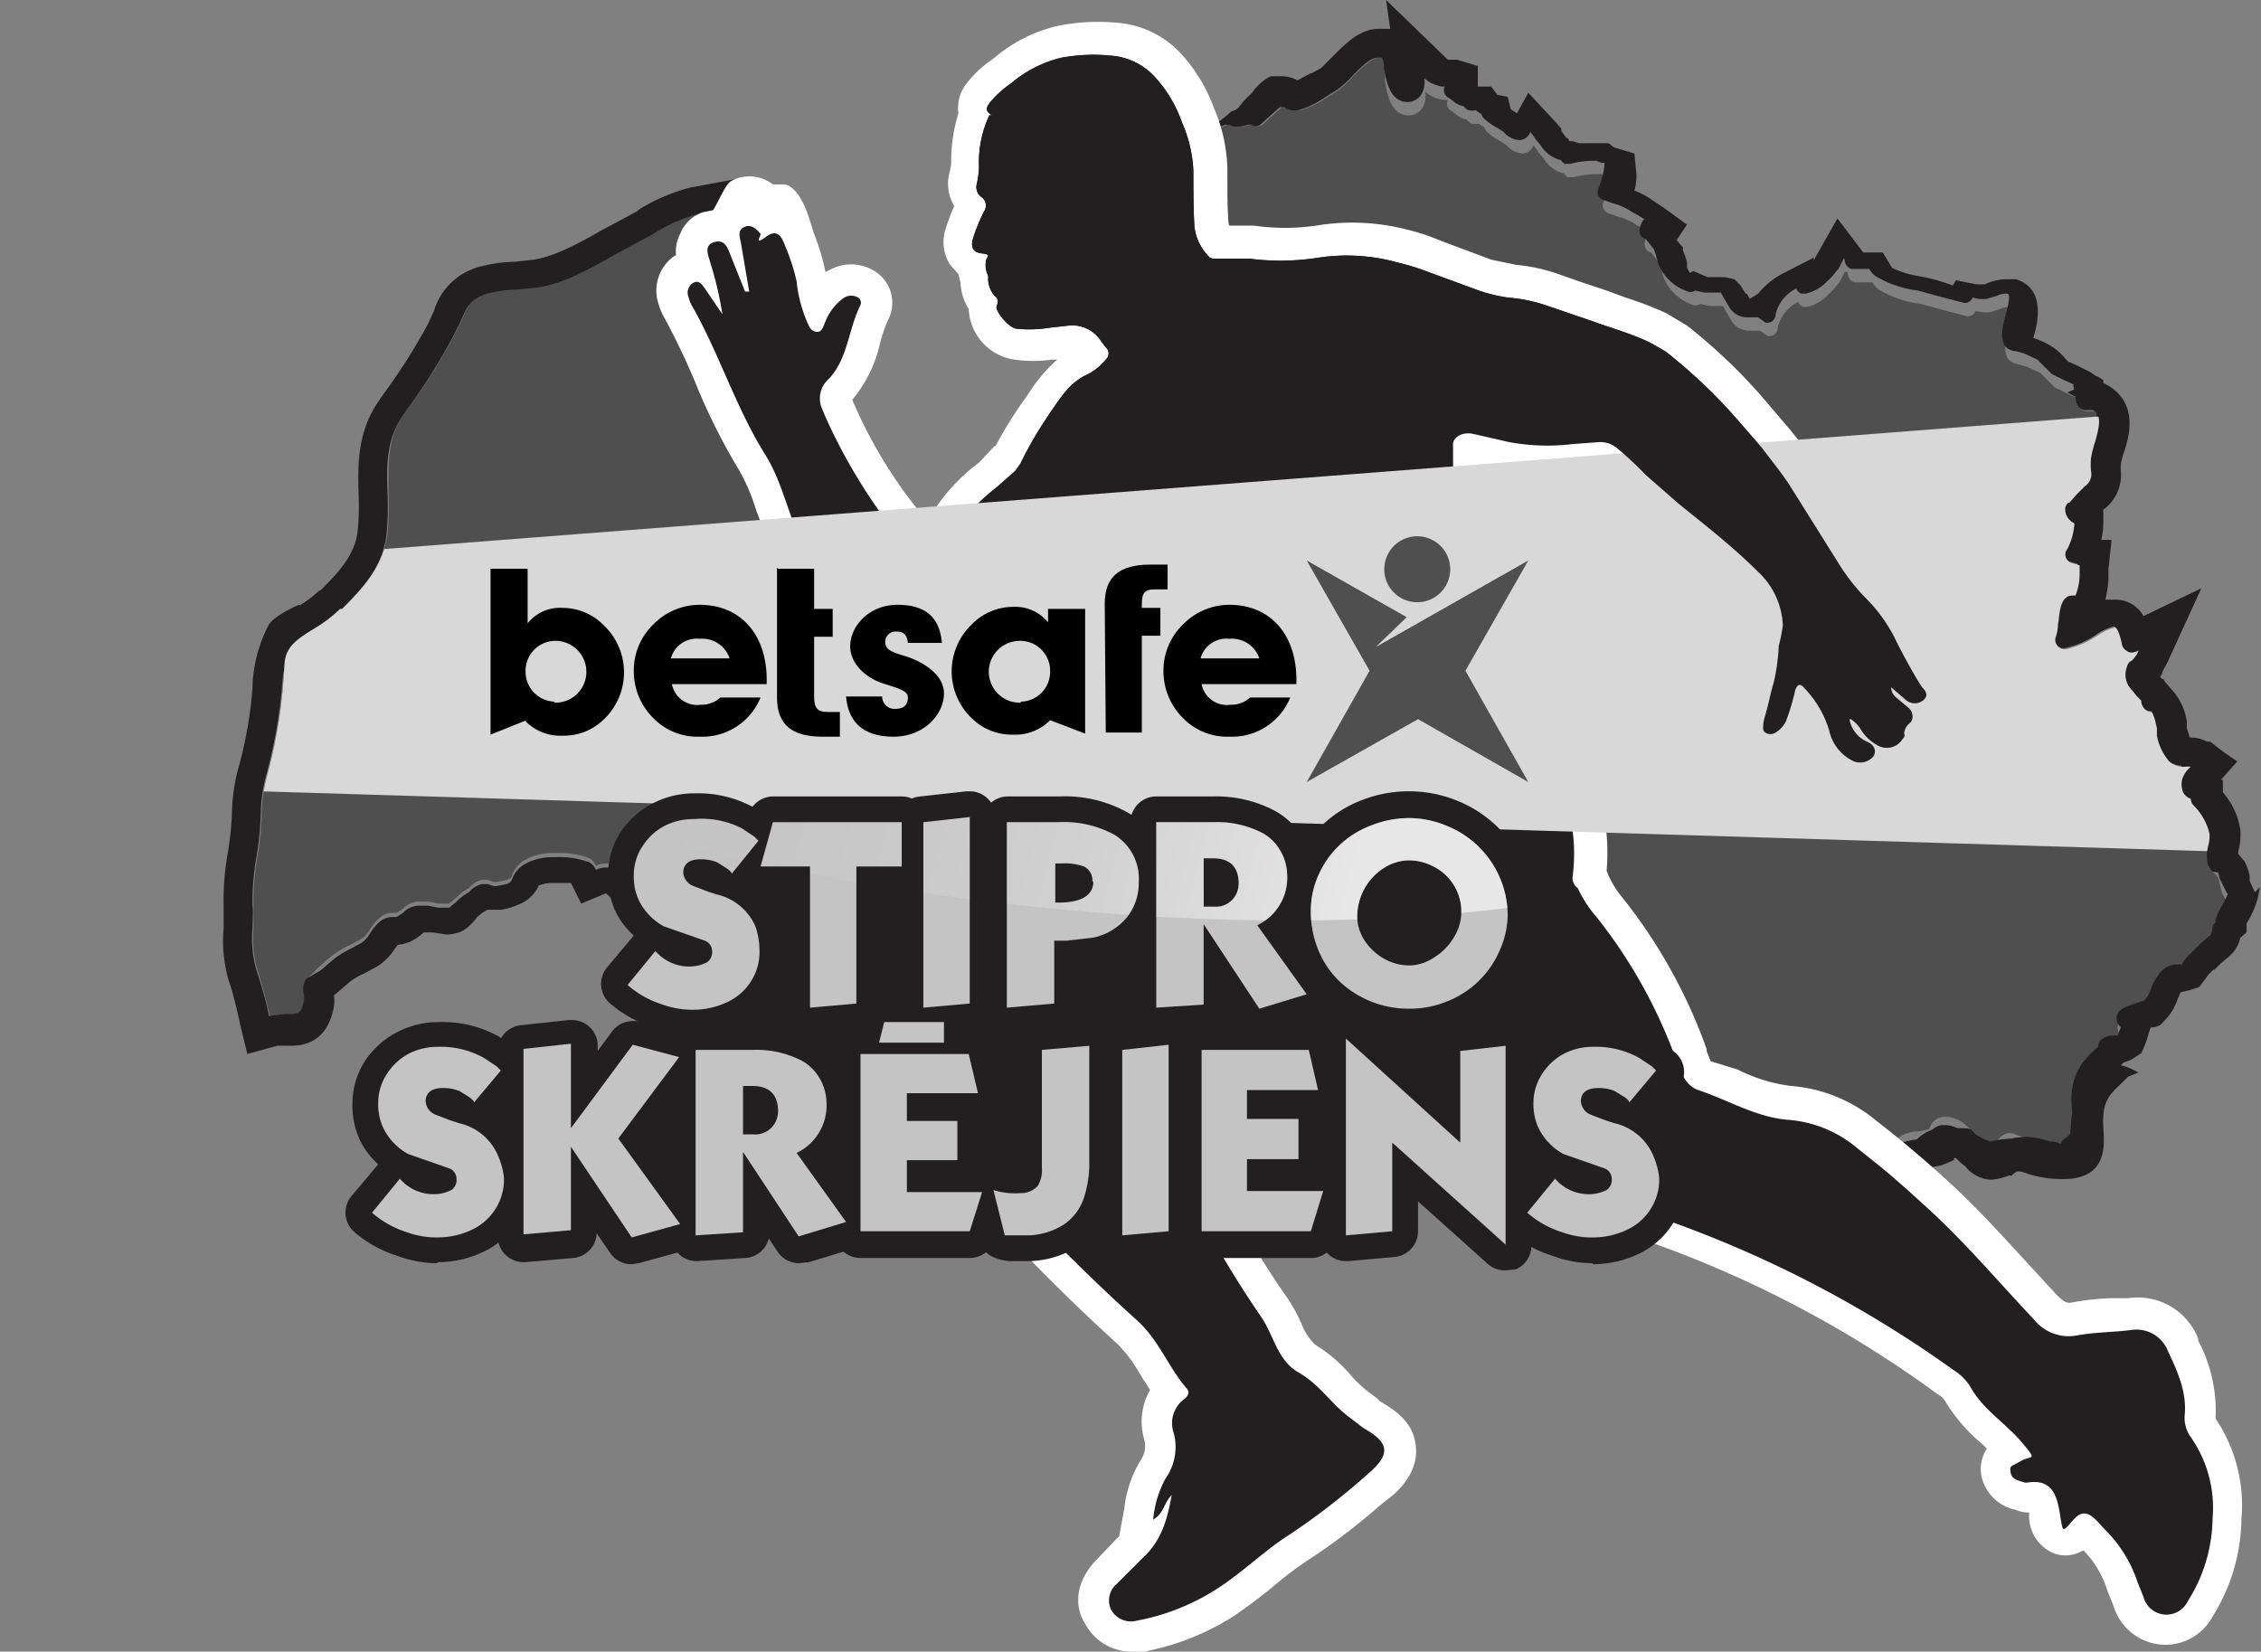 <svg xmlns="http://www.w3.org/2000/svg" xmlns:xlink="http://www.w3.org/1999/xlink" viewBox="0 0 219.4 160.3"><rect x="0" y="0" width="219.4" height="160.3" fill="#808080" stroke="none"/><defs><style>.a{fill:none;}.b{fill:#4f4f4f;}.c{fill:#231f20;}.d{fill:#fff;}.e{clip-path:url(#a);}.f{fill:#d8d8d8;}.g{fill:#010101;}.h{fill:#c4c4c4;}.i{clip-path:url(#b);}.j{opacity:0.65;fill:url(#c);}.k{clip-path:url(#d);}.l{clip-path:url(#f);}.m{clip-path:url(#h);}.n{clip-path:url(#j);}.o{clip-path:url(#l);}</style><clipPath id="a"><path class="a" d="M216.3,88l-.7-1.4-.2-.8a3.6,3.6,0,0,0-.2-.7l-.3-.3a2.2,2.2,0,0,1-.6-1,4.1,4.1,0,0,1,.1-1.7,3.5,3.5,0,0,0,.1-1.1,5.8,5.8,0,0,0-1.6-2.8h0a.9.9,0,0,1-.2-.6,1.3,1.3,0,0,1-.7-.5,1.9,1.9,0,0,1-.1-1.5,2.6,2.6,0,0,1,.7-1l.2-.2h-.6a2.2,2.2,0,0,1-1.6-.4,5.3,5.3,0,0,1-1.2-2.5v-.7c-.2-1-.5-1.6-.6-1.7a.8.8,0,0,1-.8-.5.7.7,0,0,1-.1-.5l-.2-.2-.3-.3-.4-.5a2.1,2.1,0,0,1-.5-2.3.8.8,0,0,1,.5-.6l.4-.5.3-.6-.6.2a.8.8,0,0,1-.7-.1.8.8,0,0,1-.4-.6c-.1-.5-.3-1.7-.8-1.7a5.2,5.2,0,0,0-1.7.8,8.8,8.8,0,0,1-3,1.3.8.8,0,0,1-.8-.3.8.8,0,0,1-.1-.8,4.5,4.5,0,0,0,.2-1.1c0-.3,0-.5.1-.8s.3-2.1,1.3-2.1h.3a5.7,5.7,0,0,0,.4-2v-1l-1-.3a.8.8,0,0,1-.2-1.2,6.2,6.2,0,0,0,.7-2.6h-.1a1.4,1.4,0,0,1-.8-1.3.8.8,0,0,1,.3-.6h.1l.7-.8.8-.8a1.4,1.4,0,0,0,.6-1.5,7.9,7.9,0,0,1,0-1.2,9.8,9.8,0,0,1,.4-1.6c.6-1.8.7-2.6-.2-3.1h-.5a1.1,1.1,0,0,1-.8-.2,1.6,1.6,0,0,1-.4-1.1l-.9-.4-1.2-.6-.8-.8-.6-.6-1.3-.6-.7-.2c-1.1-.2-1.5-.7-1.4-2a7.7,7.7,0,0,1,.3-1.4c.2-.6.6-2.1.2-2.2a2,2,0,0,0-1,.2l-1,.3a3.2,3.2,0,0,1-1.3-.1h-.1a.8.8,0,0,1-.7.5h-.1l-2.3-.6-2.2-.6a10.5,10.5,0,0,1-4.1-1.4,1.9,1.9,0,0,1-.6-.7h-1.8a1,1,0,0,1-.6-1H179l-.2.4-.3.6-.2.2a5.3,5.3,0,0,1-.9,1,4.1,4.1,0,0,1-2.1,1.2H175a.8.8,0,0,1-.5-.5h0a3.8,3.8,0,0,0-2,2.5.8.8,0,0,1-1,.8l-.7-.5h-1.1a2,2,0,0,1-1.7-1l-.6-1-.2-.4h-1.3l-.9-.2h0a.8.8,0,0,1-.7.1,4.7,4.7,0,0,1-2.8-2.5,5.8,5.8,0,0,1-.3-1l-.2-.6-.8-1a.8.8,0,0,1-.6-.9,2.1,2.1,0,0,1,.4-1h.1l-.8-.5-.4-.2a5.9,5.9,0,0,0-2-.9l-.8-.3a.8.8,0,0,1-.5-1.1h0a8.7,8.7,0,0,0,.6-2.3v-.2h-.3l-.5-.2H155a9,9,0,0,0-2.3.3h-.6l-.4-.4h-.1a3.2,3.2,0,0,1-1.8-1.4l-.5-.6-.2-.3-.3-.4a1.2,1.2,0,0,1-1,.8h0a2.2,2.2,0,0,1-1.6-.8l-.3-.2-.5-.3a5.5,5.5,0,0,1-1.2-.9l-.2-.4h-.1l-.4-.3a1.3,1.3,0,0,1-.9-.1l-.3-.3a2,2,0,0,1-1-.5l-.4-.3a.8.8,0,0,1-.4-1.1H140a4,4,0,0,1-1.3-.5l-.4-.3a2.3,2.3,0,0,1-.3,1.6,1.6,1.6,0,0,1-1.3.7h0c-1.8,0-2.1-2.2-2.3-3.3V6.3a2,2,0,0,0-.2-.7h-.4c-.7,0-1.7,1-2.5,1.8A8,8,0,0,1,129.5,9l-.8.5a9.1,9.1,0,0,1-2.5,1.2,1.9,1.9,0,0,1-1.4-.3h-.4l-.9.8-1,.9a.8.8,0,0,1-.9,0h-.3a3.5,3.5,0,0,1-1.3.2l-.6-.2h-.3a9,9,0,0,0-2.3,1.3v.4a2,2,0,0,1-.2,1.6c-.6.9-1,1.3-1.5,1.3a.9.9,0,0,1-.9-.6h-.3l-.2.3a2.5,2.5,0,0,0,0,1.6c.1.3.1.6.1.9a13.7,13.7,0,0,1,0,2.1c0,.5-.1,1,0,1.4a9.5,9.5,0,0,0,.4,2,13.2,13.2,0,0,1,.4,1.9,15.5,15.5,0,0,1,0,2.6,15.8,15.8,0,0,0,0,2.5c.1,1.2.3,2.4.5,3.5a41.1,41.1,0,0,1,.6,8.9c-.3,3.9-32.7,3.1-33.2,1.3s-.8-2.7-1.1-4v-.3l-.2-.8h-.1l-1.1-.5a15.6,15.6,0,0,1-3.1-2,7.2,7.2,0,0,1-1.3-1.8l-.5-.8A10.9,10.9,0,0,0,72.1,32l-1.3-1c-3.2-2.6-4.2-6-3.1-10.3a16,16,0,0,0-4.2,1.9l-1.3.7-2.4,1.3c-2.3,1.3-5,2.8-7.5,3.2l-2,.2a11.9,11.9,0,0,0-2.9.4c-1.7.5-2,1.2-2.6,2.7l-.7,1.4a60.7,60.7,0,0,1-4.6,7.3l-.4.6c-1.5,2.1-1.4,4.6-1.4,7.3a28.3,28.3,0,0,1-.1,4.1c-.4,3.2-2.4,5.3-4.4,7.3H33a12.8,12.8,0,0,1-2.5,1.9c-1.8,1.1-2.8,1.8-2.9,3.5A49.1,49.1,0,0,1,26,75a15.4,15.4,0,0,0-.6,4,31.3,31.3,0,0,1-.4,4.1,24.1,24.1,0,0,0-.4,4.7c0,.8,0,1.6,0,2.3a11.1,11.1,0,0,0,.4,4.1c.5,1.5.8,2.9,1.2,4.4l1.6-.2h.4c.9,0,1.2,0,1.4-1.4a1.6,1.6,0,0,0,0-.4,2.1,2.1,0,0,1,.2-1.6L31,93.8l.7-.6A8.7,8.7,0,0,1,34,91.7l1.1-.6a2.8,2.8,0,0,0,.8-.9,5.2,5.2,0,0,1,.9-1.1,2,2,0,0,1,1.2-.5h.5l.6-.4a2.2,2.2,0,0,1,1.7-.7h.7l1.1.2h1l.7-.6a4.9,4.9,0,0,1,1.2-.9,2.3,2.3,0,0,1,1.3-.8h.5l.6.2h.3l1-.2c.4-.2.5-.3.5-.5a3,3,0,0,1,1-1.3,5.4,5.4,0,0,1,3.1-.8,8.4,8.4,0,0,1,3.4.5,1.4,1.4,0,0,1,.6.7h.1a2,2,0,0,1,1-.2h.2a2.4,2.4,0,0,1,1.4.5,3.6,3.6,0,0,1,1.5-.4,8,8,0,0,1,2.8.6l.6.2h.7a4.3,4.3,0,0,1,1.4.4l.9.7.6.4c.3.1.4.1.8-.1a3.8,3.8,0,0,1,1.2-.4h1.6a3.2,3.2,0,0,0,1.8-.1c.3-.1.4-.3.6-.7A1.8,1.8,0,0,1,76.5,84h.7c1.3.4,1.5,1.7,1.7,2.8a4,4,0,0,0,.5,1.6l.8.5h0l1.3-.9h0a.6.6,0,0,0,.2-.5,1.1,1.1,0,0,1,.2-.9c.3-.4.9-.5,1.8-.6l1.4-.2,1.8-.2a4.3,4.3,0,0,1,2.3.5l1,.7a3.5,3.5,0,0,0,1.5.9h.4l.6-.3.6-.3c.7-.3,19.8,2.4,20,2.4s.6.5.8.9h.1a1.6,1.6,0,0,1,1,.1l.6.3h.6l.6-.3.6-.3a2.9,2.9,0,0,0,1.2-.8,5.2,5.2,0,0,1,.2-.9h0v-.2a5.2,5.2,0,0,1,1-1.2l.2-.2h0a1.5,1.5,0,0,1,.4-1.2,1.1,1.1,0,0,1,.8-.3h.7c0-.2,0-.4.1-.6h1.1v-.8h1.5a7.4,7.4,0,0,0,4.5,1.7h1a2.6,2.6,0,0,1,.5.8,3,3,0,0,1,.1,1.4,1.7,1.7,0,0,0,0,.7,3.2,3.2,0,0,0,1,1,4.6,4.6,0,0,1,1.3,1.4,7,7,0,0,1,.5,1.9c.3,1.7.5,2,1.7,1.8l.4-.3a1.8,1.8,0,0,1,.9-.4h.3a.8.8,0,0,1,.9.4h0a2.9,2.9,0,0,1,1.1.9c.3.4.4.5.7.5h.1l.8-.2,1-.2v.7l.4-.4-.2-.2h.5a3.7,3.7,0,0,1,1.3.2h0l.2-.4a1.5,1.5,0,0,1,1.2-.5h.2a1.3,1.3,0,0,1,1.4,1.2H148l.3-.3h.1a.8.8,0,0,1,1.2.1,3.7,3.7,0,0,1,.5,2.2,3.5,3.5,0,0,0,0,.7c.1.2,1,.5,1.5.6a5.5,5.5,0,0,1,1.8.7,3.4,3.4,0,0,1,1.1,1.9l.2.6.7.2,1,.2h.1a9.2,9.2,0,0,1,2.1,1.1,7.8,7.8,0,0,1,1.7,2.1,6.5,6.5,0,0,0,1.4,1.8h.1l.6.2.5.3a4.2,4.2,0,0,1,2.3,2.8v.4a4.6,4.6,0,0,0,.6,1.3,7.3,7.3,0,0,0,1.1,1.3,1.3,1.3,0,0,1,1.1.3,4.5,4.5,0,0,1,.8,1.1l.2.3h1.3a2.4,2.4,0,0,1,1.1.5l.3.2.7.3.9.3a1.8,1.8,0,0,0,1.5-.2h0a1.3,1.3,0,0,1,.8-1.2,3.9,3.9,0,0,1,2.5.4,2.3,2.3,0,0,1,.8.6,1.1,1.1,0,0,1,.5-.5,4.8,4.8,0,0,0,1.8-1.4,3.8,3.8,0,0,0,.4-1.1,5.3,5.3,0,0,1,.6-1.6,9.4,9.4,0,0,1,1.8-1.7h.1a3.7,3.7,0,0,1,2.2-.7l.9-.2a1.6,1.6,0,0,1,1.3-1.2h.5a3.1,3.1,0,0,1,2.2,1.3l.3.3.5.5c.5.5.6.6.8.6l.9-.3.2-.2a1.6,1.6,0,0,1,.9-.6c.4-.1.8.1,1.8.5l.7.3a8.8,8.8,0,0,0,3,.3c1-.1,1.1-.4.9-2.1a11.9,11.9,0,0,1-.1-1.6c.1-2.4,1.1-3.5,2.6-4.9a.8.8,0,0,1,.2-.6,1.8,1.8,0,0,1,1.2-.5h.5l.3-.8a1.1,1.1,0,0,1-.4-1c.1-.8,1-1,2.1-1.4l.6-.2a2.9,2.9,0,0,0,.6-1.1,5.7,5.7,0,0,1,.7-1.3,2.2,2.2,0,0,1,1.9-1.1h.5v-.2l.4-.5.6-.6.7-.7.7-.6c.4-.3.4-.3.5-1a.9.9,0,0,1,.3-.5.9.9,0,0,1,0-.3,5.8,5.8,0,0,1,.5-1.1,8.9,8.9,0,0,0,.7-1.4Z"/></clipPath><clipPath id="b"><path class="a" d="M73.7,92.2a5.3,5.3,0,0,1-.8,3,5.4,5.4,0,0,1-2.2,2,7.7,7.7,0,0,1-3.3.8,8.4,8.4,0,0,1-3.1-.5,9.4,9.4,0,0,1-3.4-1.9l2.7-3.3a4.3,4.3,0,0,0,3.5,1.5,3.8,3.8,0,0,0,1.5-.4,1.2,1.2,0,0,0,.5-1.1,1.1,1.1,0,0,0-.7-1l-2-.7-2-.7a5.8,5.8,0,0,1-2.4-2.5,5.5,5.5,0,0,1-.5-2.4,5.1,5.1,0,0,1,.8-2.8,5.7,5.7,0,0,1,2.1-2,6.1,6.1,0,0,1,2.9-.7A8.6,8.6,0,0,1,72,80.5l1.2.8.4.4L71,84.8q0-.2-.6-.6l-.8-.5a4.1,4.1,0,0,0-1.6-.3q-1.6,0-1.7,1.2a1.5,1.5,0,0,0,1,1.4l1.3.5.9.3a5.4,5.4,0,0,1,3.8,3.1A7.3,7.3,0,0,1,73.7,92.2Z"/></clipPath><linearGradient id="c" x1="143.79" y1="-119.64" x2="65.77" y2="-129.72" gradientTransform="translate(-24.8 -44) rotate(90)" gradientUnits="userSpaceOnUse"><stop offset="0" stop-color="#fff" stop-opacity="0.92"/><stop offset="0.03" stop-color="#fff" stop-opacity="0.85"/><stop offset="0.13" stop-color="#fff" stop-opacity="0.66"/><stop offset="0.24" stop-color="#fff" stop-opacity="0.48"/><stop offset="0.34" stop-color="#fff" stop-opacity="0.33"/><stop offset="0.46" stop-color="#fff" stop-opacity="0.21"/><stop offset="0.57" stop-color="#fff" stop-opacity="0.12"/><stop offset="0.7" stop-color="#fff" stop-opacity="0.05"/><stop offset="0.83" stop-color="#fff" stop-opacity="0.01"/><stop offset="1" stop-color="#fff" stop-opacity="0"/></linearGradient><clipPath id="d"><path class="a" d="M87.5,84.1H83.1V97.4l-4.5.4V84.1H73.8L75,79.8H87.5Z"/></clipPath><clipPath id="f"><path class="a" d="M94.1,97.4l-4.5.4V79.8l4.5-.5Z"/></clipPath><clipPath id="h"><path class="a" d="M110.5,85.6a5.4,5.4,0,0,1-1.2,3.5,5.8,5.8,0,0,1-3.2,1.9l-2.6.3h-1.2v6.1l-4.6.4V79.8h5a10.2,10.2,0,0,1,5.4,1.2A5,5,0,0,1,110.5,85.6Zm-4.5,0a1.5,1.5,0,0,0-.8-1.5,5.6,5.6,0,0,0-2.2-.3h-.6v3.8h.6Q106.1,87.5,106.1,85.6Z"/></clipPath><clipPath id="j"><path class="a" d="M126.8,96.5l-4.6,1.4-5.4-8.2v7.8l-4.6.3V79.8h5.5a9.6,9.6,0,0,1,4.9,1.1,4.6,4.6,0,0,1,1.6,1.6,4.8,4.8,0,0,1,.7,2.4,5.1,5.1,0,0,1-2.9,4.9Zm-6.6-10.9q-.1-2.3-2.5-2.3h-.9V88h1a2.2,2.2,0,0,0,2.2-1.3A2.6,2.6,0,0,0,120.2,85.6Z"/></clipPath><clipPath id="l"><path class="a" d="M146.3,88.8a8.7,8.7,0,0,1-.8,3.5,9.2,9.2,0,0,1-5.1,4.9,9.5,9.5,0,0,1-3.7.7,9.7,9.7,0,0,1-4.9-1.3,8.9,8.9,0,0,1-3.4-3.4,9.7,9.7,0,0,1-1.2-4.9,8.4,8.4,0,0,1,.8-3.5,9,9,0,0,1,5.1-4.7,9.9,9.9,0,0,1,3.7-.7,9.6,9.6,0,0,1,3.7.8,9.4,9.4,0,0,1,5.8,8.7Zm-4.5-.2a4.2,4.2,0,0,0,0-.4,4.9,4.9,0,0,0-2.7-4.1,5.1,5.1,0,0,0-2.4-.6,4.6,4.6,0,0,0-2.5.8,5.6,5.6,0,0,0-2.5,4.7,4.3,4.3,0,0,0,.8,2.4,5.4,5.4,0,0,0,1.9,1.7,5,5,0,0,0,2.5.6,4.5,4.5,0,0,0,2.3-.8,5.6,5.6,0,0,0,1.8-1.8A4.7,4.7,0,0,0,141.8,88.6Z"/></clipPath></defs><title>Asset 2</title><path class="b" d="M216.3,88l-.7-1.4-.2-.8a3.6,3.6,0,0,0-.2-.7l-.3-.3a2.2,2.2,0,0,1-.6-1,4.1,4.1,0,0,1,.1-1.7,3.5,3.5,0,0,0,.1-1.1,5.8,5.8,0,0,0-1.6-2.8h0a.9.9,0,0,1-.2-.6,1.3,1.3,0,0,1-.7-.5,1.9,1.9,0,0,1-.1-1.5,2.6,2.6,0,0,1,.7-1l.2-.2h-.6a2.2,2.2,0,0,1-1.6-.4,5.3,5.3,0,0,1-1.2-2.5v-.7c-.2-1-.5-1.6-.6-1.7a.8.8,0,0,1-.8-.5.7.7,0,0,1-.1-.5l-.2-.2-.3-.3-.4-.5a2.1,2.1,0,0,1-.5-2.3.8.8,0,0,1,.5-.6l.4-.5.3-.6-.6.2a.8.8,0,0,1-.7-.1.8.8,0,0,1-.4-.6c-.1-.5-.3-1.7-.8-1.7a5.2,5.2,0,0,0-1.7.8,8.8,8.8,0,0,1-3,1.3.8.8,0,0,1-.8-.3.8.8,0,0,1-.1-.8,4.5,4.5,0,0,0,.2-1.1c0-.3,0-.5.1-.8s.3-2.1,1.3-2.1h.3a5.7,5.7,0,0,0,.4-2v-1l-1-.3a.8.8,0,0,1-.2-1.2,6.2,6.2,0,0,0,.7-2.6h-.1a1.4,1.4,0,0,1-.8-1.3.8.8,0,0,1,.3-.6h.1l.7-.8.8-.8a1.4,1.4,0,0,0,.6-1.5,7.9,7.9,0,0,1,0-1.2,9.8,9.8,0,0,1,.4-1.6c.6-1.8.7-2.6-.2-3.1h-.5a1.1,1.1,0,0,1-.8-.2,1.6,1.6,0,0,1-.4-1.1l-.9-.4-1.2-.6-.8-.8-.6-.6-1.3-.6-.7-.2c-1.1-.2-1.5-.7-1.4-2a7.7,7.7,0,0,1,.3-1.4c.2-.6.6-2.1.2-2.2a2,2,0,0,0-1,.2l-1,.3a3.2,3.2,0,0,1-1.3-.1h-.1a.8.8,0,0,1-.7.5h-.1l-2.3-.6-2.2-.6a10.5,10.5,0,0,1-4.1-1.4,1.9,1.9,0,0,1-.6-.7h-1.8a1,1,0,0,1-.6-1H179l-.2.4-.3.6-.2.2a5.3,5.3,0,0,1-.9,1,4.1,4.1,0,0,1-2.1,1.2H175a.8.8,0,0,1-.5-.5h0a3.8,3.8,0,0,0-2,2.5.8.8,0,0,1-1,.8l-.7-.5h-1.1a2,2,0,0,1-1.7-1l-.6-1-.2-.4h-1.3l-.9-.2h0a.8.8,0,0,1-.7.1,4.7,4.7,0,0,1-2.8-2.5,5.8,5.8,0,0,1-.3-1l-.2-.6-.8-1a.8.8,0,0,1-.6-.9,2.1,2.1,0,0,1,.4-1h.1l-.8-.5-.4-.2a5.9,5.9,0,0,0-2-.9l-.8-.3a.8.8,0,0,1-.5-1.1h0a8.7,8.7,0,0,0,.6-2.3v-.2h-.3l-.5-.2H155a9,9,0,0,0-2.3.3h-.6l-.4-.4h-.1a3.2,3.2,0,0,1-1.8-1.4l-.5-.6-.2-.3-.3-.4a1.2,1.2,0,0,1-1,.8h0a2.2,2.2,0,0,1-1.6-.8l-.3-.2-.5-.3a5.5,5.5,0,0,1-1.2-.9l-.2-.4h-.1l-.4-.3a1.3,1.3,0,0,1-.9-.1l-.3-.3a2,2,0,0,1-1-.5l-.4-.3a.8.8,0,0,1-.4-1.1H140a4,4,0,0,1-1.3-.5l-.4-.3a2.3,2.3,0,0,1-.3,1.6,1.6,1.6,0,0,1-1.3.7h0c-1.8,0-2.1-2.2-2.3-3.3V6.3a2,2,0,0,0-.2-.7h-.4c-.7,0-1.7,1-2.5,1.8A8,8,0,0,1,129.5,9l-.8.5a9.1,9.1,0,0,1-2.5,1.2,1.9,1.9,0,0,1-1.4-.3h-.4l-.9.8-1,.9a.8.8,0,0,1-.9,0h-.3a3.5,3.5,0,0,1-1.3.2l-.6-.2h-.3a9,9,0,0,0-2.3,1.3v.4a2,2,0,0,1-.2,1.6c-.6.9-1,1.3-1.5,1.3a.9.9,0,0,1-.9-.6h-.3l-.2.3a2.5,2.5,0,0,0,0,1.6c.1.3.1.6.1.9a13.7,13.7,0,0,1,0,2.1c0,.5-.1,1,0,1.4a9.5,9.5,0,0,0,.4,2,13.2,13.2,0,0,1,.4,1.9,15.5,15.5,0,0,1,0,2.6,15.8,15.8,0,0,0,0,2.5c.1,1.2.3,2.4.5,3.5a41.1,41.1,0,0,1,.6,8.9c-.3,3.9-3.7,6.4-6.8,8.5a2.9,2.9,0,0,0-1.7-.4,4.6,4.6,0,0,1-2.3-.2c-1.1-.5-3.6.8-4,.2s-3,2-3.4,1.7,1.2-1.5.8-1.5l-3.8-1c-1.1-.3-5.5.5-6.3-.3s-4,.9-4.3-.5-.8-3.6-1.3-5.3-.8-2.7-1.1-4v-.3l-.2-.8h-.1l-1.1-.5a15.6,15.6,0,0,1-3.1-2,7.2,7.2,0,0,1-1.3-1.8l-.5-.8A10.9,10.9,0,0,0,72.1,32l-1.3-1c-3.2-2.6-4.2-6-3.1-10.3a16,16,0,0,0-4.2,1.9l-1.3.7-2.4,1.3c-2.3,1.3-5,2.8-7.5,3.2l-2,.2a11.9,11.9,0,0,0-2.9.4c-1.7.5-2,1.2-2.6,2.7l-.7,1.4a60.7,60.7,0,0,1-4.6,7.3l-.4.6c-1.5,2.1-1.4,4.6-1.4,7.3a28.3,28.3,0,0,1-.1,4.1c-.4,3.2-2.4,5.3-4.4,7.3H33a12.8,12.8,0,0,1-2.5,1.9c-1.8,1.1-2.8,1.8-2.9,3.5A49.1,49.1,0,0,1,26,75a15.4,15.4,0,0,0-.6,4,31.3,31.3,0,0,1-.4,4.1,24.1,24.1,0,0,0-.4,4.7c0,.8,0,1.6,0,2.3a11.1,11.1,0,0,0,.4,4.1c.5,1.5.8,2.9,1.2,4.4l1.6-.2h.4c.9,0,1.2,0,1.4-1.4a1.6,1.6,0,0,0,0-.4,2.1,2.1,0,0,1,.2-1.6L31,93.8l.7-.6A8.7,8.7,0,0,1,34,91.7l1.1-.6a2.8,2.8,0,0,0,.8-.9,5.2,5.2,0,0,1,.9-1.1,2,2,0,0,1,1.2-.5h.5l.6-.4a2.2,2.2,0,0,1,1.7-.7h.7l1.1.2h1l.7-.6a4.9,4.9,0,0,1,1.2-.9,2.3,2.3,0,0,1,1.3-.8h.5l.6.2h.3l1-.2c.4-.2.5-.3.5-.5a3,3,0,0,1,1-1.3,5.4,5.4,0,0,1,3.1-.8,8.4,8.4,0,0,1,3.4.5,1.4,1.4,0,0,1,.6.7h.1a2,2,0,0,1,1-.2h.2a2.4,2.4,0,0,1,1.4.5,3.6,3.6,0,0,1,1.5-.4,8,8,0,0,1,2.8.6l.6.2h.7a4.3,4.3,0,0,1,1.4.4l.9.7.6.4c.3.1.4.1.8-.1a3.8,3.8,0,0,1,1.2-.4h1.6a3.2,3.2,0,0,0,1.8-.1c.3-.1.4-.3.6-.7A1.8,1.8,0,0,1,76.5,84h.7c1.3.4,1.5,1.7,1.7,2.8a4,4,0,0,0,.5,1.6l.8.5h0l1.3-.9h0a.6.6,0,0,0,.2-.5,1.1,1.1,0,0,1,.2-.9c.3-.4.9-.5,1.8-.6l1.4-.2,1.8-.2a4.3,4.3,0,0,1,2.3.5l1,.7a3.5,3.5,0,0,0,1.5.9h.4l.6-.3.6-.3c.7-.3,19.8,2.4,20,2.4s.6.5.8.9h.1a1.6,1.6,0,0,1,1,.1l.6.3h.6l.6-.3.6-.3a2.9,2.9,0,0,0,1.2-.8,5.2,5.2,0,0,1,.2-.9h0v-.2a5.2,5.2,0,0,1,1-1.2l.2-.2h0a1.5,1.5,0,0,1,.4-1.2,1.1,1.1,0,0,1,.8-.3h.7c0-.2,0-.4.1-.6h1.1v-.8h1.5a7.4,7.4,0,0,0,4.5,1.7h1a2.6,2.6,0,0,1,.5.8,3,3,0,0,1,.1,1.4,1.7,1.7,0,0,0,0,.7,3.2,3.2,0,0,0,1,1,4.6,4.6,0,0,1,1.3,1.4,7,7,0,0,1,.5,1.9c.3,1.7.5,2,1.7,1.8l.4-.3a1.8,1.8,0,0,1,.9-.4h.3a.8.8,0,0,1,.9.4h0a2.9,2.9,0,0,1,1.1.9c.3.4.4.5.7.5h.1l.8-.2,1-.2v.7l.4-.4-.2-.2h.5a3.7,3.7,0,0,1,1.3.2h0l.2-.4a1.5,1.5,0,0,1,1.2-.5h.2a1.3,1.3,0,0,1,1.4,1.2H148l.3-.3h.1a.8.8,0,0,1,1.2.1,3.7,3.7,0,0,1,.5,2.2,3.5,3.5,0,0,0,0,.7c.1.2,1,.5,1.5.6a5.5,5.5,0,0,1,1.8.7,3.4,3.4,0,0,1,1.1,1.9l.2.6.7.2,1,.2h.1a9.2,9.2,0,0,1,2.1,1.1,7.8,7.8,0,0,1,1.7,2.1,6.5,6.5,0,0,0,1.4,1.8h.1l.6.2.5.3a4.2,4.2,0,0,1,2.3,2.8v.4a4.6,4.6,0,0,0,.6,1.3,7.3,7.3,0,0,0,1.1,1.3,1.3,1.3,0,0,1,1.1.3,4.5,4.5,0,0,1,.8,1.1l.2.3h1.3a2.4,2.4,0,0,1,1.1.5l.3.2.7.3.9.3a1.8,1.8,0,0,0,1.5-.2h0a1.3,1.3,0,0,1,.8-1.2,3.9,3.9,0,0,1,2.5.4,2.3,2.3,0,0,1,.8.6,1.1,1.1,0,0,1,.5-.5,4.8,4.8,0,0,0,1.8-1.4,3.8,3.8,0,0,0,.4-1.1,5.3,5.3,0,0,1,.6-1.6,9.4,9.4,0,0,1,1.8-1.7h.1a3.7,3.7,0,0,1,2.2-.7l.9-.2a1.6,1.6,0,0,1,1.3-1.2h.5a3.1,3.1,0,0,1,2.2,1.3l.3.3.5.5c.5.5.6.6.8.6l.9-.3.2-.2a1.6,1.6,0,0,1,.9-.6c.4-.1.8.1,1.8.5l.7.3a8.8,8.8,0,0,0,3,.3c1-.1,1.1-.4.9-2.1a11.9,11.9,0,0,1-.1-1.6c.1-2.4,1.1-3.5,2.6-4.9a.8.8,0,0,1,.2-.6,1.8,1.8,0,0,1,1.2-.5h.5l.3-.8a1.1,1.1,0,0,1-.4-1c.1-.8,1-1,2.1-1.4l.6-.2a2.9,2.9,0,0,0,.6-1.1,5.7,5.7,0,0,1,.7-1.3,2.2,2.2,0,0,1,1.9-1.1h.5v-.2l.4-.5.6-.6.7-.7.7-.6c.4-.3.4-.3.5-1a.9.9,0,0,1,.3-.5.9.9,0,0,1,0-.3,5.8,5.8,0,0,1,.5-1.1,8.9,8.9,0,0,0,.7-1.4ZM110.6,52.8c-1.2,1.2-.9.5-1.4-.2S111,52.3,110.6,52.8Z"/><path class="c" d="M28.8,62.3l1.7-1.2A12.8,12.8,0,0,0,33,59.2h.1c2-2,4-4.1,4.4-7.3a28.3,28.3,0,0,0,.1-4.1c-.1-2.6-.1-5.1,1.4-7.3l.4-.6a60.7,60.7,0,0,0,4.6-7.3l.7-1.4c.6-1.4.9-2.2,2.6-2.7a11.9,11.9,0,0,1,2.9-.4l2-.2c2.6-.4,5.2-1.9,7.5-3.2l2.4-1.3,1.3-.7a16,16,0,0,1,4.2-1.9c-1.1,4.4,0,7.7,3.1,10.3l1,.8a11.8,11.8,0,0,1,1.9-2.1h0l-1.1-.8c-2.3-1.9-3-4.2-2.2-7.4l1-4.2-4.3.8a17.9,17.9,0,0,0-5.1,2.2H62l-1.1.6-2.6,1.4c-2.1,1.2-4.5,2.5-6.5,2.8l-1.8.2a14.5,14.5,0,0,0-3.5.5,6.3,6.3,0,0,0-4.4,4.3l-.6,1.3a58.7,58.7,0,0,1-4.4,6.9l-.4.6c-2,2.9-2,6.1-1.9,9h0a24.9,24.9,0,0,1-.1,3.6c-.3,2.3-1.8,3.9-3.6,5.7H31a10.6,10.6,0,0,1-2,1.5A8.2,8.2,0,0,1,28.8,62.3Z"/><path class="c" d="M158.6,105a9.2,9.2,0,0,0-2.1-1.1h-.1l-1-.2-.7-.2-.2-.6a3.4,3.4,0,0,0-1.1-1.9,5.5,5.5,0,0,0-1.8-.7c-.5-.1-1.4-.4-1.5-.6a3.5,3.5,0,0,1,0-.7,3.7,3.7,0,0,0-.5-2.2.8.8,0,0,0-1.2-.1h-.1l-.3.3h-1.3a1.3,1.3,0,0,0-1.4-1.2h-.2a1.5,1.5,0,0,0-1.2.5l-.2.4h0a3.7,3.7,0,0,0-1.3-.2h-.5l.2.2-.4.4V96l-1,.2-.8.2h-.1c-.2,0-.3-.1-.7-.5a2.9,2.9,0,0,0-1.1-.9h0a.8.8,0,0,0-.9-.4h-.3a1.8,1.8,0,0,0-.9.4l-.4.3c-1.2.1-1.4-.2-1.7-1.8a7,7,0,0,0-.5-1.9,4.6,4.6,0,0,0-1.3-1.4,3.2,3.2,0,0,1-1-1,1.7,1.7,0,0,1,0-.7,3,3,0,0,0-.1-1.4,2.6,2.6,0,0,0-.5-.8h-1a7.4,7.4,0,0,1-4.5-1.7h-1.5v.8h-1.1c0,.2,0,.4-.1.6h-.7a1.1,1.1,0,0,0-.8.3,1.5,1.5,0,0,0-.4,1.2h0l-.2.2a5.2,5.2,0,0,0-1,1.2v.2h0a5.2,5.2,0,0,0-.2.9,2.9,2.9,0,0,1-1.2.8l-.6.3-.6.3h-.6l-.6-.3a1.6,1.6,0,0,0-1-.1h-.1c-.2-.4-.4-.7-.8-.9a1.7,1.7,0,0,0-1.3.1h-.2a5.8,5.8,0,0,0-1.8,1,3.6,3.6,0,0,1-1.7.9H108a3,3,0,0,0-.7-.9,2.2,2.2,0,0,0-.9-.5h-.4a4.1,4.1,0,0,1-.6-1.6.8.8,0,0,0-1.4-.4l-.5.2A5.7,5.7,0,0,1,102,88a6.7,6.7,0,0,0-2.2-.5H99a1.1,1.1,0,0,0-.2-.7,1.9,1.9,0,0,0-1.4-.7h-.8a8.1,8.1,0,0,0-3.4,1.1l-.6.3-.6.3h-.4a3.5,3.5,0,0,1-1.5-.9l-1-.7a4.3,4.3,0,0,0-2.3-.5l-1.8.2-1.4.2c-.9.1-1.5.1-1.8.6a1.1,1.1,0,0,0-.2.9.6.6,0,0,1-.2.5h0l-1.3.9h0l-.8-.5a4,4,0,0,1-.5-1.6c-.2-1.1-.4-2.4-1.7-2.8h-.7a1.8,1.8,0,0,0-1.6,1.2c-.2.4-.3.6-.6.7a3.2,3.2,0,0,1-1.8.1H71a3.8,3.8,0,0,0-1.2.4c-.4.2-.5.2-.8.1l-.6-.4-.9-.7a4.3,4.3,0,0,0-1.4-.4h-.7l-.6-.2a8,8,0,0,0-2.8-.6,3.6,3.6,0,0,0-1.5.4,2.4,2.4,0,0,0-1.4-.5h-.2a2,2,0,0,0-1,.2h-.1a1.4,1.4,0,0,0-.6-.7,8.4,8.4,0,0,0-3.4-.5,5.4,5.4,0,0,0-3.1.8,3,3,0,0,0-1,1.3c-.1.2-.1.3-.5.5l-1,.2h-.3l-.6-.2h-.5a2.3,2.3,0,0,0-1.3.8,4.9,4.9,0,0,0-1.2.9l-.7.6h-1l-1.1-.2h-.7a2.2,2.2,0,0,0-1.7.7l-.6.4H38a2,2,0,0,0-1.2.5,5.2,5.2,0,0,0-.9,1.1,2.8,2.8,0,0,1-.8.9l-1.1.6a8.7,8.7,0,0,0-2.2,1.5l-.7.6L29.7,95a2.1,2.1,0,0,0-.2,1.6,1.6,1.6,0,0,1,0,.4c-.2,1.4-.6,1.4-1.4,1.4h-.4l-1.6.2c-.3-1.5-.7-2.9-1.2-4.4a11.1,11.1,0,0,1-.4-4.1c0-.7.1-1.5,0-2.3a24.1,24.1,0,0,1,.4-4.7,31.3,31.3,0,0,0,.4-4.1,15.4,15.4,0,0,1,.6-4,48.8,48.8,0,0,0,1.6-10.3,6.2,6.2,0,0,1-3,2.1,40.1,40.1,0,0,1-1.3,7.5,18.1,18.1,0,0,0-.7,4.8,28.8,28.8,0,0,1-.4,3.7,26.6,26.6,0,0,0-.4,5.2c0,.7,0,1.4,0,2.1a13.7,13.7,0,0,0,.5,5.1c.5,1.4.8,2.9,1.1,4.2l.7,2.9,2.9-.8h1.3c1.5,0,3.6-.5,4.2-3.8a3.6,3.6,0,0,0,0-1.1l.5-.4.8-.7a6.1,6.1,0,0,1,1.6-1l1.3-.7a5.5,5.5,0,0,0,1.7-1.7l.3-.4a3.9,3.9,0,0,0,1.4-.4,4.7,4.7,0,0,0,1.1-.8h.9l1.3.2h0a4.1,4.1,0,0,0,1.5-.3A4.8,4.8,0,0,0,46.3,89l.5-.4.5-.3h1.3a6.6,6.6,0,0,0,1.7-.5,3.5,3.5,0,0,0,2-1.9h.1a3.9,3.9,0,0,1,1.4-.2h1.6l1,2,2.4-1,1.2,1.1,1.7-.9h.4a6.5,6.5,0,0,1,1.8.5l.7.2,1.1.2h.5l.2.2A4.2,4.2,0,0,0,68,89a3.7,3.7,0,0,0,1.3.2,3.8,3.8,0,0,0,1.7-.4h2.6a4.6,4.6,0,0,0,2-.4l.7-.5a5.3,5.3,0,0,0,.9,2.2l.4.5.5.3.5.3L80,92.5l1.8-1.1,1-.6h.5l.6-.9.5-.9,1.2-.2,1.4-.2.8.2.6.4a5.9,5.9,0,0,0,2.9,1.5h.9a3.9,3.9,0,0,0,2-.6l.5-.3,1.4-.6-.3,2.5,4.1-1.3,1.2.3a8.6,8.6,0,0,0,2.4.6,4,4,0,0,0,.7,1h.1a3.3,3.3,0,0,0,1.2.7l.3,1.4,2,.2h.6a5.9,5.9,0,0,0,3.4-1.5l.5-.3.5.9,1.7-.2h.2l.7.3.7.3H117l1.3-.5.6-.3a5.5,5.5,0,0,0,2.1-1.5l.5-.5h.1V89.8l.4-.4.7-.8,1.4-.3h1.6l2.1.5a3.4,3.4,0,0,0,.3,1.4,5.7,5.7,0,0,0,1.7,2l.6.5a5.1,5.1,0,0,1,.3,1.2c.2,1.1.8,4.2,4.1,4.2h1.2l.6-.3h0a3.8,3.8,0,0,0,2.2,1.4v.6a3,3,0,0,1,3.5.9l.7-1.2h1.3l1.3.3,1.3.2a3.3,3.3,0,0,0,.2.8v.4a4.8,4.8,0,0,0,3.2,2l.8.2.2.5h0l3.7.6,3.5,1Z"/><path class="c" d="M110.6,52.8c.5-.5-.5-.3-1.4-.2S109.4,54,110.6,52.8Z"/><path class="c" d="M218.8,86.6l-.5-1.1v-.5a5.6,5.6,0,0,0-.5-1.4l-.6-.7v-.3a6,6,0,0,0,.2-2,7.1,7.1,0,0,0-1.7-3.7V75.7h-.2l1.6-1.8L214.3,72H214a3.2,3.2,0,0,0-1.6-.4h-.1l-.3-.9V70a5.9,5.9,0,0,0-1.4-3l-.7-.8-.2-.3h-.1l-.2-.2.2-.3h.1l.5-.9,3.3-7.2-5.6,2.6a3.1,3.1,0,0,0-2.8-1.6h-.9a11.3,11.3,0,0,0,.3-2.1v-.9l.3-2.8h-1a7.1,7.1,0,0,0,.2-1.8V49.4h.1a4.2,4.2,0,0,0,1.6-3.7,4.8,4.8,0,0,1,0-.7,8.4,8.4,0,0,1,.3-1.1c.5-1.5,1.4-4.6-1.4-6.4l-.5-.3h-.1v-.3l-1.2-.8-1.4-.7-.7-.3-.3-.3a5.3,5.3,0,0,0-1.2-1.1,8.1,8.1,0,0,0-1.9-.9h0c.4-1.3,1.3-4.8-1.7-5.7h-1a5.1,5.1,0,0,0-2,.5h-.8l-2-.4-.3.5-.6-.2a17,17,0,0,0-2.7-.7,9.4,9.4,0,0,1-2.6-.8l-.9-1.5h-1.9l-2.5-3.3-2.1,3.7-.2.4v-.3l-3.1,1.6a7.6,7.6,0,0,0-2.3,1.9l-.8.5-.3-.5h-.1l-.5-.8-.6-.6-.9-.2h-1.7l-1.4-.6-.3.2-.3-.5v-.5a5.6,5.6,0,0,0-.4-1.2v-.3l-.2-.2-.4-.5,1-1.5-2.2-1.6-.9-.6-.3-.2a7.4,7.4,0,0,0-1.7-.9,5.6,5.6,0,0,0,.2-1.5h0l-.2-2.1-2-.6-.5-.4h-2.9l-.6-.2h-.3l-.2-.3H152l-.5-.7v-.2l-.5-.6-2.7-2.9-1.1,2-.6-.4-.3-1.2-1-.2-.6-.8h-1.3V6.4l-2-.6h-.9L134.5,0l.4,2.8h-1.1c-1.9,0-3.3,1.5-4.5,2.7l-1.1,1.1-.9.5h-.1l-1.3.7a3.2,3.2,0,0,0-1.5-.4h-1.1A4.8,4.8,0,0,0,121.5,9h0l-.2.2a7.7,7.7,0,0,0-1,1.1,1.3,1.3,0,0,1-.8.5,12.7,12.7,0,0,1-5.1,2.9l-3,1h-.2a5.1,5.1,0,0,0-.3,3.5V19a11.4,11.4,0,0,1,0,1.6c0,.5-.1,1.1,0,1.7a12,12,0,0,0,.5,2.6,10.7,10.7,0,0,1,.3,1.5,13.3,13.3,0,0,1,0,2.1,18.1,18.1,0,0,0,0,3c.1,1.2.3,2.4.5,3.6a39.1,39.1,0,0,1,.6,8.3c-.2,2.2-2,3.8-4.5,5.6h-2.5a4.4,4.4,0,0,0-1.7-.3,10.2,10.2,0,0,0-2.3.3h-.2l-1-.2a3.5,3.5,0,0,0-1.5.4h-.7l-3.3-.8-1.7-.2H92.3a11.6,11.6,0,0,1-3,2.9c1.7.1,4.2-.3,5,0l3.8,1c.4,0-1,1.3-.8,1.5s3.1-2.2,3.4-1.7,2.9-.7,4-.2a4.6,4.6,0,0,0,2.3.2,2.9,2.9,0,0,1,1.7.4c3.1-2.1,6.5-4.6,6.8-8.5a41.1,41.1,0,0,0-.6-8.9c-.2-1.2-.3-2.4-.5-3.5a15.8,15.8,0,0,1,0-2.5,15.5,15.5,0,0,0,0-2.6,13.2,13.2,0,0,0-.4-1.9,9.5,9.5,0,0,1-.4-2c0-.5,0-.9,0-1.4a13.7,13.7,0,0,0,0-2.1c0-.3-.1-.6-.1-.9a2.5,2.5,0,0,1,0-1.6l.2-.3h.3a.9.9,0,0,0,.9.6c.5,0,.9-.4,1.5-1.3a2,2,0,0,0,.2-1.6v-.4a9,9,0,0,1,2.3-1.3h.3l.6.2a3.5,3.5,0,0,0,1.3-.2h.3a.8.8,0,0,0,.9,0l1-.9.9-.8h.4a1.9,1.9,0,0,0,1.4.3,9.1,9.1,0,0,0,2.5-1.2l.8-.5a8,8,0,0,0,1.9-1.6c.8-.8,1.7-1.8,2.5-1.8h.4a2,2,0,0,1,.2.7v.3c.2,1.1.5,3.3,2.3,3.3h0a1.6,1.6,0,0,0,1.3-.7,2.3,2.3,0,0,0,.3-1.6l.4.3a4,4,0,0,0,1.3.5h.3a.8.8,0,0,0,.4,1.1l.4.3a2,2,0,0,0,1,.5l.3.3a1.3,1.3,0,0,0,.9.1l.4.3h.1l.2.4a5.5,5.5,0,0,0,1.2.9l.5.3.3.2a2.2,2.2,0,0,0,1.6.8h0a1.2,1.2,0,0,0,1-.8l.3.4.2.3.5.6a3.2,3.2,0,0,0,1.8,1.4h.1l.4.4h.6a9,9,0,0,1,2.3-.3h.2l.5.2h.3v.2a8.7,8.7,0,0,1-.6,2.3h0a.8.8,0,0,0,.5,1.1l.8.3a5.9,5.9,0,0,1,2,.9l.4.2.8.5h-.1a2.1,2.1,0,0,0-.4,1,.8.8,0,0,0,.6.9l.8,1,.2.6a5.8,5.8,0,0,0,.3,1,4.7,4.7,0,0,0,2.8,2.5.8.8,0,0,0,.7-.1h0l.9.2H167l.2.4.6,1a2,2,0,0,0,1.7,1h1.1l.7.5a.8.8,0,0,0,1-.8,3.8,3.8,0,0,1,2-2.5h0a.8.8,0,0,0,.5.5h.4a4.1,4.1,0,0,0,2.1-1.2,5.3,5.3,0,0,0,.9-1l.2-.2.3-.6.2-.4h.1a1,1,0,0,0,.6,1h1.8a1.9,1.9,0,0,0,.6.7,10.5,10.5,0,0,0,4.1,1.4l2.2.6,2.3.6h.1a.8.8,0,0,0,.7-.5h.1a3.2,3.2,0,0,0,1.3.1l1-.3a2,2,0,0,1,1-.2c.4.1-.1,1.7-.2,2.2a7.7,7.7,0,0,0-.3,1.4c-.1,1.3.3,1.9,1.4,2l.7.2,1.3.6.6.6.8.8,1.2.6.9.4a1.6,1.6,0,0,0,.4,1.1,1.1,1.1,0,0,0,.8.2h.5c.8.5.7,1.3.2,3.1a9.8,9.8,0,0,0-.4,1.6,7.9,7.9,0,0,0,0,1.2,1.4,1.4,0,0,1-.6,1.5l-.8.8-.7.8h-.1a.8.8,0,0,0-.3.6,1.4,1.4,0,0,0,.8,1.3h.1a6.2,6.2,0,0,1-.7,2.6.8.8,0,0,0,.2,1.2l1,.3v1a5.7,5.7,0,0,1-.4,2H201c-1,0-1.2,1.2-1.3,2.1s-.1.5-.1.8a4.5,4.5,0,0,1-.2,1.1.8.8,0,0,0,.1.8.8.8,0,0,0,.8.3,8.8,8.8,0,0,0,3-1.3,5.2,5.2,0,0,1,1.7-.8c.4,0,.7,1.2.8,1.7a.8.8,0,0,0,.4.6.8.8,0,0,0,.7.1l.6-.2-.3.6-.4.5a.8.8,0,0,0-.5.6,2.1,2.1,0,0,0,.5,2.3l.4.5.3.3.2.2a.7.7,0,0,0,.1.5.8.8,0,0,0,.8.5c.2.1.4.7.6,1.7v.7a5.3,5.3,0,0,0,1.2,2.5,2.2,2.2,0,0,0,1.6.4h.6l-.2.2a2.6,2.6,0,0,0-.7,1,1.9,1.9,0,0,0,.1,1.5,1.3,1.3,0,0,0,.7.5.9.9,0,0,0,.2.6h0a5.8,5.8,0,0,1,1.6,2.8,3.5,3.5,0,0,1-.1,1.1,4.1,4.1,0,0,0-.1,1.7,2.2,2.2,0,0,0,.6,1l.3.3a3.6,3.6,0,0,1,.2.7l.2.8.7,1.4h.1a8.9,8.9,0,0,1-.7,1.4,5.8,5.8,0,0,0-.5,1.1.9.9,0,0,0,0,.3.9.9,0,0,0-.3.5c-.1.7-.1.7-.5,1l-.7.6-.7.7-.6.6-.4.5v.2h-.5a2.2,2.2,0,0,0-1.9,1.1,5.7,5.7,0,0,0-.7,1.3,2.9,2.9,0,0,1-.6,1.1l-.6.2c-1.2.4-2,.6-2.1,1.4a1.1,1.1,0,0,0,.4,1l-.3.8h-.5a1.8,1.8,0,0,0-1.2.5.8.8,0,0,0-.2.6c-1.5,1.3-2.5,2.5-2.6,4.9a11.9,11.9,0,0,0,.1,1.6c0,.4.1.8,0,1h1.5l1.3.3a9.4,9.4,0,0,0,0-1.6,9.5,9.5,0,0,1,0-1.2c.1-1.3.4-1.8,1.7-3l.5-.5a3.2,3.2,0,0,0,1.1-.5l.6-.4.3-.7a11,11,0,0,0,.4-1.2l.2-.6h.4l.5-.2.4-.4a5.5,5.5,0,0,0,1.3-2.1l.3-.7.9-.2.9-.3.6-.8.3-.4.5-.5h.1l.6-.6.6-.5a3.5,3.5,0,0,0,1.3-2l.6-.5v-.9l.2-.3a9.1,9.1,0,0,0,.9-2.2l.2-1Z"/><path class="c" d="M191.4,110.8l-.3-.3a3.1,3.1,0,0,0-2.2-1.3h-.5a1.6,1.6,0,0,0-1.3,1.2l-.9.2a3.7,3.7,0,0,0-2.2.7H184l-.9.8,4.4-.5h1.2a11.1,11.1,0,0,1,2.9-.9Z"/><path class="c" d="M202.4,107.2c-1.4,1.4-1.3-.3-1.5,2.7,0,.4-.9.7-.9,1.1l-.7-.2h-.4a6.3,6.3,0,0,0-3.7-.3,11.4,11.4,0,0,0-2.1.3l-.7-.3-.7-.4c-.6-.7-.5-.6-2.6-.6H188a4,4,0,0,0-2.1,1.2,8.4,8.4,0,0,0-2.2.4c.8,1.5,1.9.8,2.5,2.3h.7l1.5-.3,1.2-.5v-.2h.2l.4.4.5.4a3.4,3.4,0,0,0,2.5,1.3h0a5.5,5.5,0,0,0,1.7-.4h.3l.2-.2.3-.2h.4l.9.3a11.1,11.1,0,0,0,4,.4c3.5-.4,3.2-3.4,3.1-4.9a9.6,9.6,0,0,1,0-1.2c.1-1.4.5-2,1.8-3.2l.6-.6,1-.4c-1.7-1-1.8-.4-3.4-1.5S202.6,106.9,202.4,107.2Z"/><path class="d" d="M215,137.7a.6.6,0,0,1,0-.2,14.6,14.6,0,0,0-1.7-7.4v-.2a6.3,6.3,0,0,0-6.8-3.9h-1.8a27.4,27.4,0,0,0-3.6.4c-.4.1-.7.1-1.5-.7l-3.5-3.8c-2.2-2.4-4.4-4.8-6.9-7.1s-4.9-4.3-7.1-6a14.7,14.7,0,0,0-8.3-3.4,15.8,15.8,0,0,1-5.2-1.6L166,103l-.4-1v-.2a51.2,51.2,0,0,0-8.1-14.6,9.4,9.4,0,0,1-1.4-2.2l-.2-.5c.8-9.4-5-15.5-7.3-17.8l-.4-.4-.4-1a15.4,15.4,0,0,0-.7-1.7,40.9,40.9,0,0,1-2.7-9.7,39.9,39.9,0,0,1-.3-5.9c0-.9,0-1.8,0-2.7h.4l1.3.3a23.1,23.1,0,0,0,7.1.3h2.4l1.9,1.7.8.8,3.4,3,.8.7c2.4,1.9,4.6,3.7,6.7,5.7a4.5,4.5,0,0,1,1.5,3.1v.3a7.6,7.6,0,0,0-.3,1.4v.7a12.3,12.3,0,0,1-.3,2.4l-.4,1.6-.4,1.4a7.8,7.8,0,0,0-.3,1.5,3.6,3.6,0,0,0,1.7,3.7,3.9,3.9,0,0,0,4,.1l1.3-1a7.4,7.4,0,0,0,3.5,3.7,4.7,4.7,0,0,0,5.5-1.1,4.9,4.9,0,0,0,2.8-1.6,3.9,3.9,0,0,0,.9-1.8,3.8,3.8,0,0,0,.9-2.3,3.7,3.7,0,0,0-.2-5.2,10.7,10.7,0,0,1-1.7-2.9l-.7-1.4a18.6,18.6,0,0,0-3.4-4.7,16.6,16.6,0,0,1-2.2-2.9l-1.3-2.2-3.4-5.3-1.9-2.6-.8-1-2.9-3.4a53.7,53.7,0,0,0-7.1-6.7l-2-1.2a35.3,35.3,0,0,0-3.9-1.5l-1.9-.7-2.4-.8-2-.7a17.5,17.5,0,0,0-4.4-1l-2.4-.5-3.2-1.2-1.6-.6-.5-.2a20.2,20.2,0,0,0-2.8-.9,21.3,21.3,0,0,0-8.9-.4,21.1,21.1,0,0,1-6,0h-2.4a.9.9,0,0,1-.1-.4c-.1-1.4-.1-2.7-.1-4.2v-1a15.8,15.8,0,0,0-1.3-5.8,15.6,15.6,0,0,0-3.4-5.5,9.4,9.4,0,0,0-6.1-2.8,19.8,19.8,0,0,0-5.6.3,14.6,14.6,0,0,0-6.2,3.1l-.4.3a10.4,10.4,0,0,0-2.3,2.2,3.8,3.8,0,0,0-.8,2.9h0a15.8,15.8,0,0,0-.7,4.9,7,7,0,0,1-.2,1h0a4.2,4.2,0,0,0,.5,3.1,17.1,17.1,0,0,0-.8,2.1,4.1,4.1,0,0,0,.4,3.6l.8.9.2.8a5.3,5.3,0,0,0,.8,2.6,5.2,5.2,0,0,0,4.4,4.9,13.4,13.4,0,0,0,3.7,0h.5a14.5,14.5,0,0,0-2.6,3l-.4.6a40.7,40.7,0,0,0-3,4.8h-.1L95,44.9a17.8,17.8,0,0,0-5,5.7,45.6,45.6,0,0,1-7.3-11.8,12.9,12.9,0,0,0,2.7-5.5,13.7,13.7,0,0,1,.8-2.3A3.6,3.6,0,0,0,85,26.4a4.3,4.3,0,0,0-4.5-.2l-.4.2A22.5,22.5,0,0,0,79,22.7c-.3-.7-1-4.3-2.8-4.8H75a3.7,3.7,0,0,0-4.1-.3c-.5.3-1.3,2.2-1.7,2.8l-1,.2A3.6,3.6,0,0,0,66,22.7a3.7,3.7,0,0,0-.4,2.1h-.1a4.1,4.1,0,0,0-1.6,4.7,6.3,6.3,0,0,0,.6,1.4,67.2,67.2,0,0,1,3,6.3,60.1,60.1,0,0,0,4.2,8.4,19,19,0,0,1,1.7,4l.9,2.3c1.2,3,5.1,9.8,7.6,12.5a21.6,21.6,0,0,1,2.9,3.9c1.9,3.3,4.9,4.2,8.5,2.6l.7-.3A23.8,23.8,0,0,0,99,67.9l2.1-1.9,6.6-5.8.4-.3.8,1.5a11.8,11.8,0,0,0,1.7,2.2l.5.6a3.4,3.4,0,0,1,.8,1.4,15.3,15.3,0,0,0,3,5.8l.9,1.2v.3c.6,1.4.7,1.7.5,2.1a7.3,7.3,0,0,0-.7,2.4c-4.2,1-7.9,3.1-11.4,5.1l-1.2.7a67,67,0,0,0-11.6,8.6,23.4,23.4,0,0,0-5.6,8.2,6.7,6.7,0,0,0,.8,6.3,60.7,60.7,0,0,0,6.3,8.3,193.7,193.7,0,0,0,15.6,15.9,14.3,14.3,0,0,1,2.2,3l.9,1.4a6.2,6.2,0,0,0-.6,4.7,2.4,2.4,0,0,1-.3,2.1,11.4,11.4,0,0,0-1.6,4.7l-.5,2.7-.2.2-2.2,2.3c-2.4,2.7-1.5,5.1-.9,6a5.1,5.1,0,0,0,4.6,2.7H111a24.6,24.6,0,0,0,8.8-3.5c1.3-.9,2.5-1.8,3.6-2.7a37.9,37.9,0,0,1,3.4-2.6,60.2,60.2,0,0,0,7-5.3l1-.8c.8-.6,2.8-2.4,2.6-4.9s-2-3.6-3.5-4.5l-.3-.3-.8-.6a11.5,11.5,0,0,1-1.7-1.6,14.6,14.6,0,0,0-3.5-3,5.6,5.6,0,0,1-1.3-2,16,16,0,0,0-1.5-2.7,69.3,69.3,0,0,1-4.8-7.9l-1.4-2.6a7.5,7.5,0,0,1-1-2.2,14.9,14.9,0,0,0-4-7.9l1.9-.3a65.8,65.8,0,0,0,12.5-2.5l1.7-.5a15.3,15.3,0,0,0,5.6-2.5h.5c2.6,2.9,5.3,5.6,8,8.2s5.6,5.5,8.2,8.4a14.7,14.7,0,0,0,6.8,4.1A108.1,108.1,0,0,1,188,135.3a2,2,0,0,1,.7.6,16.4,16.4,0,0,0,3.7,4.3l.4.4a3.6,3.6,0,0,0-.5,2.8,4.3,4.3,0,0,0,3.1,3.1h.1a3.2,3.2,0,0,0,1.4.3v.5a3.9,3.9,0,0,0,2.5,3.5,3.3,3.3,0,0,0,2.7-.3h.1a9.7,9.7,0,0,1,2.3,3.9l.6,1.5a5.3,5.3,0,0,0,4.4,3.7,5.2,5.2,0,0,0,5.2-2.7,18.2,18.2,0,0,0,2.8-9.5A15,15,0,0,0,215,137.7Z"/><path class="c" d="M212.6,139.5a3.2,3.2,0,0,1-.6-2.2c.2-2.2-.7-4.2-1.6-6.1a3.3,3.3,0,0,0-3.7-2.1c-1.7.2-3.4.2-5.1.5a4.3,4.3,0,0,1-4.2-1.5c-3.4-3.6-6.6-7.4-10.2-10.7s-4.5-4-6.9-5.9a11.8,11.8,0,0,0-6.6-2.8c-3.2-.2-5.9-1.9-8.9-2.9-1.2-.4-1.7-1.7-2.1-2.8A49,49,0,0,0,155,89.1a12.3,12.3,0,0,1-1.9-2.9,1.2,1.2,0,0,1-.5-1.1c1.3-10.1-6.5-16.1-7.1-17.2s-.8-2.1-1.3-3a43.5,43.5,0,0,1-2.9-10.5c-.5-3.1-.2-6.3-.3-9.5,0-.6,0-1.2,0-1.8s.8-1.2,1.9-1l3.5.8a20.3,20.3,0,0,0,6.2.2l2.7-.2a2.9,2.9,0,0,1,1.8.7,34.6,34.6,0,0,1,2.9,2.7l3.2,2.8c2.6,2.1,5.3,4.2,7.7,6.6a7.5,7.5,0,0,1,2.4,5.2,16,16,0,0,1-.4,2,18.5,18.5,0,0,1-.5,3.6c-.3,1-.5,2.1-.8,3.1a4.9,4.9,0,0,0-.2.9c0,.3-.1.6.2.8a.9.9,0,0,0,1,0,2.6,2.6,0,0,0,1-1.1,21.4,21.4,0,0,0,.9-3c.2-.6.5-.7.9-.2a10.1,10.1,0,0,1,2.4,4.1,4.3,4.3,0,0,0,2.4,3,1.7,1.7,0,0,0,1.9-.5c.3-.5.1-1.1-.6-1.4a3,3,0,0,1-1.7-2,.6.6,0,0,1,0-.2h.1a3.1,3.1,0,0,1,.9.9,4.4,4.4,0,0,0,1.8,1.7,1.8,1.8,0,0,0,2.2-.5c.1-.2.4-.4.3-.6s.1-.8.5-1.1.4-1.1-.1-1.5l-1.2-1a1.4,1.4,0,0,1-.5-1l1.4,1.2a1.3,1.3,0,0,0,1.6,0c.4-.4.2-.8-.1-1.1s-2-3.3-2.8-5a15.5,15.5,0,0,0-2.9-3.9,19.6,19.6,0,0,1-2.6-3.4L173.6,47c-.8-1.2-1.7-2.3-2.6-3.5l-2.7-3.1a50.9,50.9,0,0,0-6.7-6.3l-1.4-.8c-1.8-.9-3.7-1.4-5.6-2.1l-4.4-1.5a14.7,14.7,0,0,0-3.7-.8,14.7,14.7,0,0,1-3-.7l-4.9-1.8a22.2,22.2,0,0,0-2.9-.9A18.4,18.4,0,0,0,128,25a23.7,23.7,0,0,1-6.8.1h-3.3c-.2,0-.3,0-.5-.1a5,5,0,0,1-1.5-3c-.1-1.8-.1-3.6-.1-5.4a12.9,12.9,0,0,0-1.1-4.7A12.7,12.7,0,0,0,112,7.4a6.4,6.4,0,0,0-4.2-2,17,17,0,0,0-4.8.2,11.8,11.8,0,0,0-4.9,2.5,9.9,9.9,0,0,0-2,1.8c-.2.3-.6.7-.1,1.1s.1.1,0,.2a10.7,10.7,0,0,0-1,5,9.6,9.6,0,0,1-.2,1.6,1.2,1.2,0,0,0,.4,1.3,1,1,0,0,1,.3,1.4,17.5,17.5,0,0,0-1.1,2.7c-.2.8,0,1.3.9,1.4s.5.3.4.6a2.4,2.4,0,0,0,.2,1.6h0a2.5,2.5,0,0,0,.8,2.1c.2.2.1.6,0,.9s1,1.9,1.9,2.1a12.4,12.4,0,0,0,3.3-.1l1.8-.2a3.3,3.3,0,0,1,3.2,1.6l.4.5a.8.8,0,0,1,0,1.2,5.5,5.5,0,0,1-1.9,1.5c-1.7.8-2.6,2.4-3.6,3.8A36.1,36.1,0,0,0,99,45l-.5.7-1.7,1.5c-2.4,1.9-4.4,4-5.1,7.1-.2,1-.7,1-1.5.5C86.1,52,81.5,44,79.7,39.5a2.5,2.5,0,0,1,.7-2.7c1.9-2,1.9-4.8,3.1-7.2a.6.6,0,0,0-.2-.7,1.3,1.3,0,0,0-1.4,0,5.1,5.1,0,0,0-1.8,2.3c-.2.4-.3,1.1-.9,1s-.7-.6-.9-1a13.3,13.3,0,0,1-1-3.9,19.6,19.6,0,0,0-1.1-3.4c-.3-.8-.7-1.8-1.9-.9s-.4-.2-.5-.3-.7-1-1.5-.7-.5,1-.4,1.6l.8,4.7h-.4l-1.4-3.5c-.3-.8-.6-1.6-1.6-1.3s-.6,1.2-.4,1.9a35.5,35.5,0,0,1,1.2,5.1L68.4,28c-.3-.4-.6-.9-1.2-.5a1.1,1.1,0,0,0-.4,1.3,3.6,3.6,0,0,0,.3.8c2.7,4.7,4.3,10,7.2,14.6,1.3,2.1,1.9,4.5,2.8,6.8a56.8,56.8,0,0,0,7,11.6A24.7,24.7,0,0,1,87.5,67c1.1,2,2.5,2.3,4.6,1.3a25.6,25.6,0,0,0,5.1-2.8l8.6-7.6a2.6,2.6,0,0,0,.6-.8l.5-.4a16.7,16.7,0,0,0,1.7-1.8c.4-.5.6-.2.8.2a50.3,50.3,0,0,0,2.1,4.8,15.6,15.6,0,0,0,1.9,2.3,6.3,6.3,0,0,1,1.4,2.7,12.6,12.6,0,0,0,2.4,4.7l1.1,1.5c.7,1.7,1.6,3.3.7,5.1a2.8,2.8,0,0,0-.1,2.8c.3.5.1.7-.4.8-5.2.7-9.6,3.4-14,5.9A64.8,64.8,0,0,0,93.4,94a20.3,20.3,0,0,0-4.9,7.2c-.6,1.3,0,2.5.6,3.6a58.1,58.1,0,0,0,6,7.9,188.7,188.7,0,0,0,15.4,15.6c2,1.9,2.9,4.4,4.6,6.4.4.4.2.8-.2,1.1a2.9,2.9,0,0,0-1,3.3,5.3,5.3,0,0,1-.8,4.4,10.2,10.2,0,0,0-1.2,4c1.1-.7,1-1.6,1.8-2.4-.4,2.2-.9,4.1-2.4,5.7l-2.9,2.9a2.1,2.1,0,0,0-.6,2.5,2.2,2.2,0,0,0,2.5,1.1,21.8,21.8,0,0,0,7.8-3.1c2.5-1.6,4.7-3.8,7.1-5.3a68.2,68.2,0,0,0,7.6-5.9c2.2-1.9,2-3-.5-4.4l-1.3-1c-1.8-1.3-2.9-3.2-5-4.4s-2.4-3.7-3.7-5.5a103.7,103.7,0,0,1-6.4-10.7,9.8,9.8,0,0,1-1.3-3.2c-.6-3.9-3.1-6.6-6.1-8.9-.4-.3-1.3-.5-1.1-1.2s.9-.4,1.5-.5c6-1.1,12.2-1.4,18.1-3.4,2.3-.8,4.8-1,6.8-2.8s3.3-.3,4.1.6c5.2,5.8,11.2,10.9,16.3,16.8a11.6,11.6,0,0,0,5.4,3.3,111.5,111.5,0,0,1,30,15.3,4.9,4.9,0,0,1,1.6,1.6c1.2,2.2,3.4,3.5,5,5.4s.9,1.2-.1,1.8-1.1.4-1,1.1.8.8,1.4,1h.2c2.4-.4,2.9,1.2,3.2,3.1s.2,1.7,1.4.4,2.1.2,3,1.1a12.8,12.8,0,0,1,3.1,5l.6,1.5a2.3,2.3,0,0,0,2,1.7,2.3,2.3,0,0,0,2.3-1.3,15.3,15.3,0,0,0,2.4-8A12,12,0,0,0,212.6,139.5Z"/><path class="c" d="M29,58.7s-2.6,1.1-3,2.1a13.8,13.8,0,0,0-1.5,5.9c.1,2.6,2.7,0,2.7,0s.7-3.8,1.5-4.4,1-3.2,1-3.2Z"/><g class="e"><path class="f" d="M209,62.7a12.3,12.3,0,0,1-3.6-2.3,10.5,10.5,0,0,1-3-7.3,11.4,11.4,0,0,1,1.6-5.5l.3-1.2v-.3a10.6,10.6,0,0,1,.5-3c.2-1.7.3-3,.2-1q.1-.9.2-1.8L21.6,54.5c1,5.2-25,4.7-21.2,8.9.3.4,15.1,12.7,15.1,13.1l201.6,6.2c-.3-.7-2.4-2.6-2.7-3.3A146.4,146.4,0,0,1,209,62.7Z"/></g><path class="b" d="M139.8,57.5a3.2,3.2,0,1,1,0-4.5,3.2,3.2,0,0,1,0,4.5"/><polygon class="b" points="148.3 54.4 148.3 54.4 133.5 62.8 136.5 59.9 126.8 54.4 132.9 65.1 126.8 75.9 137.6 69.8 148.3 75.9 142.2 65.1 148.3 54.4 148.3 54.4"/><path class="g" d="M51.1,69.9l-3.5,1.4V55.2h3.6v5.3a4,4,0,0,1,3.4-1.5,5.6,5.6,0,0,1,4,1.7,6.3,6.3,0,0,1-.2,9.3,5.5,5.5,0,0,1-3.8,1.4,4.7,4.7,0,0,1-3.6-1.4m2.8-1.8a3,3,0,0,0,3.1-3,3,3,0,0,0-3-3,2.9,2.9,0,0,0-2.9,3,2.9,2.9,0,0,0,2.8,2.9"/><path class="g" d="M73.8,67.7a6.1,6.1,0,0,1-5.9,3.8,6,6,0,0,1-4.6-1.9,6.4,6.4,0,0,1-1.8-4.5,6.2,6.2,0,0,1,1.9-4.5,6.3,6.3,0,0,1,4.5-1.9c3.9,0,6.5,2.8,6.5,7.3v.4H65.2a2.5,2.5,0,0,0,2.8,2,2.7,2.7,0,0,0,1.9-.7Zm-3-3.8A2.8,2.8,0,0,0,67.9,62a2.6,2.6,0,0,0-2.8,1.9Z"/><path class="g" d="M85.6,67.6h0a1.2,1.2,0,0,0,1.3,1.2c.8,0,1.2-.4,1.2-1.1s-1-.9-2.5-1.4-3.1-1.8-3.1-3.6,1.7-4,4.6-4,4.1,1.4,4.3,3.7H88.1c-.1-.8-.4-1.1-1.1-1.1a1,1,0,0,0-1.1,1c0,.8.7,1,2,1.4s3.7,1.6,3.7,3.6-1.9,4.2-4.9,4.2-4.4-1.5-4.6-3.9Z"/><path class="g" d="M101.9,69.9a4.7,4.7,0,0,1-3.6,1.4,5.5,5.5,0,0,1-3.8-1.4,6.3,6.3,0,0,1-.2-9.3,5.6,5.6,0,0,1,4-1.7,4.1,4.1,0,0,1,3.4,1.5V59.1h3.6V71.2Zm-2.8-1.8a2.9,2.9,0,0,0,2.8-2.9,2.9,2.9,0,0,0-3-3,3,3,0,1,0,.1,6"/><path class="g" d="M107.2,58.6c0-2.6,1.4-3.8,4.4-3.8h1.7v2.4h-1.2c-1.1,0-1.3.4-1.3,1.5v.3h1.8v2.7h-1.8v9.4h-3.5Z"/><path class="g" d="M75.5,55.2H79v3.9h1.8v2.7H79v5.8c0,1.1.3,1.5,1.3,1.5h1.2v2.4H79.8c-3,0-4.4-1.2-4.4-3.8,0-.1,0-12.6,0-12.6"/><path class="g" d="M125.2,67.7a6.1,6.1,0,0,1-5.9,3.8,6,6,0,0,1-4.6-1.9,6.4,6.4,0,0,1-1.8-4.5,6.2,6.2,0,0,1,1.9-4.5,6.3,6.3,0,0,1,4.5-1.9c3.9,0,6.5,2.8,6.5,7.3v.4h-9.2a2.5,2.5,0,0,0,2.8,2,2.7,2.7,0,0,0,1.9-.7Zm-3-3.8a2.8,2.8,0,0,0-2.9-1.9,2.6,2.6,0,0,0-2.8,1.9Z"/><path class="c" d="M67.2,100.4a11,11,0,0,1-3.8-.7,11.6,11.6,0,0,1-4.3-2.4,2.5,2.5,0,0,1-.2-3.4l2.6-3.1a7.5,7.5,0,0,1-1.8-2.4,8,8,0,0,1-.7-3.5,7.7,7.7,0,0,1,1.2-4.1,8.3,8.3,0,0,1,3.1-2.8,8.6,8.6,0,0,1,4.1-1h0a11.2,11.2,0,0,1,5.8,1.4l1.6,1.2.5.4a2.5,2.5,0,0,1,.2,3.5l-2.1,2.5a6.9,6.9,0,0,1,2.2,3,9.8,9.8,0,0,1,.6,3.3,7.8,7.8,0,0,1-1.2,4.3,7.9,7.9,0,0,1-3.3,2.9,10.2,10.2,0,0,1-4.4,1Z"/><path class="c" d="M78.6,100.3A2.5,2.5,0,0,1,76,97.8V86.6H73.8a2.5,2.5,0,0,1-2.4-3.2l1.2-4.2A2.5,2.5,0,0,1,75,77.3H87.5A2.5,2.5,0,0,1,90,79.8v4.2a2.5,2.5,0,0,1-2.5,2.5H85.6V97.4a2.5,2.5,0,0,1-2.3,2.5l-4.5.4Z"/><path class="c" d="M89.6,100.3A2.5,2.5,0,0,1,87,97.8V79.8a2.5,2.5,0,0,1,2.3-2.5l4.5-.5h.3a2.5,2.5,0,0,1,2.5,2.5v18a2.5,2.5,0,0,1-2.3,2.5l-4.5.4Z"/><path class="c" d="M97.8,100.3a2.5,2.5,0,0,1-2.5-2.5V79.8a2.5,2.5,0,0,1,2.5-2.5h5a12.5,12.5,0,0,1,6.7,1.6,7.4,7.4,0,0,1,3.5,6.7,7.9,7.9,0,0,1-1.7,5.1,8.3,8.3,0,0,1-4.5,2.8l-1.9.3v3.6a2.5,2.5,0,0,1-2.3,2.5l-4.6.4Z"/><path class="c" d="M122.1,100.4a2.5,2.5,0,0,1-2.1-1.2l-.8-1.2a2.5,2.5,0,0,1-2.3,1.9l-4.6.3h-.1a2.5,2.5,0,0,1-2.5-2.5V79.8a2.5,2.5,0,0,1,2.5-2.5h5.5a12.1,12.1,0,0,1,6.2,1.5,7.2,7.2,0,0,1,2.5,2.5,7.4,7.4,0,0,1,1.1,3.7,7.5,7.5,0,0,1-1.9,5.4l3.4,4.7a2.5,2.5,0,0,1-1.3,3.9l-4.6,1.4Z"/><path class="c" d="M136.7,100.4a12.3,12.3,0,0,1-6.2-1.7,11.4,11.4,0,0,1-4.3-4.4,12.2,12.2,0,0,1-1.5-6.1,11,11,0,0,1,1.1-4.6,11.5,11.5,0,0,1,6.5-6,12.5,12.5,0,0,1,4.5-.8,12.3,12.3,0,0,1,4.8,1,11.9,11.9,0,0,1,7.3,11.1,11.3,11.3,0,0,1-1,4.6,11.7,11.7,0,0,1-6.5,6.2,12.1,12.1,0,0,1-4.5.9Zm0-14.3a2,2,0,0,0-1.1.4,3,3,0,0,0-1.3,2.5,1.8,1.8,0,0,0,.4,1,2.9,2.9,0,0,0,1.1.9,2.5,2.5,0,0,0,1.2.3,2.2,2.2,0,0,0,1.1-.4,3.1,3.1,0,0,0,1-1,2.2,2.2,0,0,0,.4-1.2v-.2a2.4,2.4,0,0,0-1.4-2.1,2.5,2.5,0,0,0-1.2-.3v0Z"/><path class="c" d="M83.5,122.1a2.5,2.5,0,0,1-2.5-2.5V102.3a2.5,2.5,0,0,1,2.5-2.5H94a2.5,2.5,0,0,1,2.5,2l.9,3.8a2.5,2.5,0,0,1-1.9,3.1v4a2.5,2.5,0,0,1-.1.5,2.5,2.5,0,0,1,2.3,3.3l-1.2,3.8a2.5,2.5,0,0,1-2.4,1.8Z"/><path class="c" d="M42.4,122.6a11,11,0,0,1-3.8-.7,11.6,11.6,0,0,1-4.3-2.4,2.5,2.5,0,0,1-.2-3.4l2.6-3.1a7.5,7.5,0,0,1-1.8-2.4,8,8,0,0,1-.7-3.5,7.7,7.7,0,0,1,1.2-4.1,8.3,8.3,0,0,1,3.1-2.8,8.6,8.6,0,0,1,4.1-1h0a11.2,11.2,0,0,1,5.8,1.4l1.6,1.2.5.4a2.5,2.5,0,0,1,.2,3.5L48.6,108a6.9,6.9,0,0,1,2.2,3,9.8,9.8,0,0,1,.6,3.3,7.8,7.8,0,0,1-1.2,4.3,7.9,7.9,0,0,1-3.3,2.9,10.2,10.2,0,0,1-4.4,1Z"/><path class="c" d="M61.3,122.7a2.5,2.5,0,0,1-2.1-1.1l-1.3-1.9a2.5,2.5,0,0,1-2.3,2.4l-4.6.4h-.2a2.5,2.5,0,0,1-2.5-2.5v-18a2.5,2.5,0,0,1,2.3-2.5l4.6-.5h.3a2.5,2.5,0,0,1,2.5,2.5v.5l1.4-1.9a2.5,2.5,0,0,1,2-1H62l4.5,1.2a2.5,2.5,0,0,1,1.4,4l-4.7,6.3,4.9,6.8a2.5,2.5,0,0,1-1.4,3.9l-4.7,1.3Z"/><path class="c" d="M77.5,122.6a2.5,2.5,0,0,1-2.1-1.2l-.8-1.2a2.5,2.5,0,0,1-2.3,1.9l-4.6.3h-.1a2.5,2.5,0,0,1-2.5-2.5V101.9a2.5,2.5,0,0,1,2.5-2.5h5.5a12.1,12.1,0,0,1,6.2,1.5,7.2,7.2,0,0,1,2.5,2.5,7.4,7.4,0,0,1,1.1,3.7,7.5,7.5,0,0,1-1.9,5.4l3.4,4.7a2.5,2.5,0,0,1-1.3,3.9l-4.6,1.4Z"/><path class="c" d="M99.5,122.4H97.9c-1.8-.2-2.8-1-2.9-2.3l-1-4a2.5,2.5,0,0,1,2.5-3.2l1,.2h1.1V101.9a2.5,2.5,0,0,1,2.3-2.5l4.6-.4h.2a2.5,2.5,0,0,1,2.5,2.5v11.2a13.1,13.1,0,0,1-.6,4.4,7.5,7.5,0,0,1-2.9,3.8A9.2,9.2,0,0,1,99.5,122.4Z"/><path class="c" d="M108.9,122.4a2.5,2.5,0,0,1-2.5-2.5V101.9a2.5,2.5,0,0,1,2.3-2.5l4.5-.5h.3a2.5,2.5,0,0,1,2.5,2.5v18a2.5,2.5,0,0,1-2.3,2.5l-4.5.4Z"/><path class="c" d="M116.6,122.1a2.5,2.5,0,0,1-2.5-2.5V101.9a2.5,2.5,0,0,1,2.5-2.5H127a2.5,2.5,0,0,1,2.5,2l.9,3.9a2.5,2.5,0,0,1-1.9,3,2.5,2.5,0,0,1,0,.3v3.9a2.5,2.5,0,0,1-.1.6,2.5,2.5,0,0,1,2.4,3.3l-1.2,3.9a2.5,2.5,0,0,1-2.4,1.8Z"/><path class="c" d="M146.1,123.3a2.5,2.5,0,0,1-1.7-.6l-6.8-6.1v2.9a2.5,2.5,0,0,1-2.3,2.5l-4.5.4h-.2a2.5,2.5,0,0,1-2.5-2.5V100.8a2.5,2.5,0,0,1,1.5-2.3l1-.2a2.5,2.5,0,0,1,1.7.7l6.8,6.2v-3.1a2.5,2.5,0,0,1,2.3-2.5l4.4-.5h.3a2.5,2.5,0,0,1,2.5,2.5v19.3a2.5,2.5,0,0,1-1.5,2.3Z"/><path class="c" d="M154.5,122.6a11,11,0,0,1-3.8-.7,11.6,11.6,0,0,1-4.3-2.4,2.5,2.5,0,0,1-.2-3.4l2.6-3.1a7.5,7.5,0,0,1-1.8-2.4,8,8,0,0,1-.7-3.5,7.7,7.7,0,0,1,1.2-4.1,8.3,8.3,0,0,1,3.1-2.8,8.6,8.6,0,0,1,4.1-1h0a11.2,11.2,0,0,1,5.8,1.4l1.6,1.2.5.4a2.5,2.5,0,0,1,.2,3.5l-2.1,2.5a6.9,6.9,0,0,1,2.2,3,9.8,9.8,0,0,1,.6,3.3,7.8,7.8,0,0,1-1.2,4.3,7.9,7.9,0,0,1-3.3,2.9,10.2,10.2,0,0,1-4.4,1Z"/><path class="c" d="M209.8,65.2l.5-.9,3.3-7.2L208,59.8a3.1,3.1,0,0,0-2.8-1.6h-.9a11.3,11.3,0,0,0,.3-2.1v-.9l.3-2.8h-1a7.1,7.1,0,0,0,.2-1.8V49.4h.1a4.2,4.2,0,0,0,1.6-3.7,4.8,4.8,0,0,1,0-.7,8.4,8.4,0,0,1,.3-1.1c.5-1.5,1.4-4.6-1.4-6.4l-.5-.3h-.1v-.3l-.6-.4a15.8,15.8,0,0,1-2.9,1.6l.8.4a1.6,1.6,0,0,0,.4,1.1,1.1,1.1,0,0,0,.8.2h.5c.8.5.7,1.3.2,3.1a9.8,9.8,0,0,0-.4,1.6,7.9,7.9,0,0,0,0,1.2,1.4,1.4,0,0,1-.6,1.5l-.8.8-.7.8h-.1a.8.8,0,0,0-.3.6,1.4,1.4,0,0,0,.8,1.3h.1a6.2,6.2,0,0,1-.7,2.6.8.8,0,0,0,.2,1.2l1,.3v1a5.7,5.7,0,0,1-.4,2h-.3c-1,0-1.2,1.2-1.3,2.1s-.1.5-.1.8a4.5,4.5,0,0,1-.2,1.1.8.8,0,0,0,.1.8.8.8,0,0,0,.8.3,8.8,8.8,0,0,0,3-1.3,5.2,5.2,0,0,1,1.7-.8c.4,0,.7,1.2.8,1.7a.8.8,0,0,0,.4.6.8.8,0,0,0,.7.1l.6-.2-.3.6-.4.5a.8.8,0,0,0-.5.6,2.1,2.1,0,0,0,.5,2.3l.4.5.3.3.2.2a.7.7,0,0,0,.1.5.8.8,0,0,0,.8.5c.2.1.4.7.6,1.7v.7a5.3,5.3,0,0,0,1.2,2.5,2.2,2.2,0,0,0,1.6.4h.6l-.2.2a2.6,2.6,0,0,0-.7,1,1.9,1.9,0,0,0,.1,1.5,1.3,1.3,0,0,0,.7.5.8.8,0,0,0,.2.6h0a5.8,5.8,0,0,1,1.6,2.8,3.5,3.5,0,0,1-.1,1.1,4.1,4.1,0,0,0-.1,1.7,1.9,1.9,0,0,0,.5.9l3.4.5h0a5.6,5.6,0,0,0-.5-1.4l-.6-.7v-.3a6,6,0,0,0,.2-2,7.1,7.1,0,0,0-1.7-3.7V75.7h-.2l1.6-1.8L214.5,72h-.3a3.2,3.2,0,0,0-1.6-.4h-.1l-.3-.9V70a5.9,5.9,0,0,0-1.4-3l-.7-.8-.2-.3h-.1l-.2-.2.2-.3Z"/><path class="c" d="M155.6,112.2l-12.9-11.5-2.1-2.5,6.2-4.9L135.9,97l-9.7-4.2-14.5-3L89.2,86.2,76,86.6,64.6,98.9l-5.2,8.4-.3,5.8a34.8,34.8,0,0,0,4,2.3l28.8,2.2h14.5l19.2.5,13.1-2.6Z"/><path class="h" d="M73.7,92.2a5.3,5.3,0,0,1-.8,3,5.4,5.4,0,0,1-2.2,2,7.7,7.7,0,0,1-3.3.8,8.4,8.4,0,0,1-3.1-.5,9.4,9.4,0,0,1-3.4-1.9l2.7-3.3a4.3,4.3,0,0,0,3.5,1.5,3.8,3.8,0,0,0,1.5-.4,1.2,1.2,0,0,0,.5-1.1,1.1,1.1,0,0,0-.7-1l-2-.7-2-.7a5.8,5.8,0,0,1-2.4-2.5,5.5,5.5,0,0,1-.5-2.4,5.1,5.1,0,0,1,.8-2.8,5.7,5.7,0,0,1,2.1-2,6.1,6.1,0,0,1,2.9-.7A8.6,8.6,0,0,1,72,80.4l1.2.8.4.4L71,84.8q0-.2-.6-.6l-.8-.5a4.1,4.1,0,0,0-1.6-.3q-1.6,0-1.7,1.2a1.5,1.5,0,0,0,1,1.4l1.3.5.9.3a5.4,5.4,0,0,1,3.8,3.1A7.3,7.3,0,0,1,73.7,92.2Z"/><path class="h" d="M87.5,84.1H83.1V97.4l-4.5.4V84.1H73.8L75,79.8H87.5Z"/><path class="h" d="M94.1,97.4l-4.5.4V79.8l4.5-.5Z"/><path class="h" d="M110.5,85.6a5.4,5.4,0,0,1-1.2,3.5,5.8,5.8,0,0,1-3.2,1.9l-2.6.3h-1.2v6.1l-4.6.4V79.8h5a10.2,10.2,0,0,1,5.4,1.2A5,5,0,0,1,110.5,85.6Zm-4.5,0a1.5,1.5,0,0,0-.8-1.5,5.6,5.6,0,0,0-2.2-.3h-.6v3.8h.6Q106.1,87.5,106.1,85.5Z"/><path class="h" d="M126.8,96.5l-4.6,1.4-5.4-8.2v7.8l-4.6.3V79.8h5.5a9.6,9.6,0,0,1,4.9,1.1,4.6,4.6,0,0,1,1.6,1.6,4.8,4.8,0,0,1,.7,2.4,5.1,5.1,0,0,1-2.9,4.9Zm-6.6-10.9q-.1-2.3-2.5-2.3h-.9V88h1a2.2,2.2,0,0,0,2.2-1.3A2.6,2.6,0,0,0,120.2,85.5Z"/><path class="h" d="M146.3,88.8a8.7,8.7,0,0,1-.8,3.5,9.2,9.2,0,0,1-5.1,4.9,9.5,9.5,0,0,1-3.7.7,9.7,9.7,0,0,1-4.9-1.3,8.9,8.9,0,0,1-3.4-3.4,9.7,9.7,0,0,1-1.2-4.9,8.4,8.4,0,0,1,.8-3.5,9,9,0,0,1,5.1-4.7,9.9,9.9,0,0,1,3.7-.7,9.6,9.6,0,0,1,3.7.8,9.4,9.4,0,0,1,5.8,8.7Zm-4.5-.2a4.2,4.2,0,0,0,0-.4,4.9,4.9,0,0,0-2.7-4.1,5.1,5.1,0,0,0-2.4-.6,4.6,4.6,0,0,0-2.5.8,5.6,5.6,0,0,0-2.5,4.7,4.3,4.3,0,0,0,.8,2.4,5.4,5.4,0,0,0,1.9,1.7,5,5,0,0,0,2.5.6,4.5,4.5,0,0,0,2.3-.8,5.6,5.6,0,0,0,1.8-1.8A4.7,4.7,0,0,0,141.8,88.6Z"/><path class="h" d="M91.6,101.2H85.3l.5-2h5.8Z"/><path class="h" d="M48.9,114.3a5.3,5.3,0,0,1-.8,3,5.4,5.4,0,0,1-2.2,2,7.7,7.7,0,0,1-3.3.8,8.4,8.4,0,0,1-3.1-.5,9.4,9.4,0,0,1-3.4-1.9l2.7-3.3a4.3,4.3,0,0,0,3.5,1.5,3.8,3.8,0,0,0,1.5-.4,1.2,1.2,0,0,0,.5-1.1,1.1,1.1,0,0,0-.7-1l-2-.7-2-.7a5.8,5.8,0,0,1-2.4-2.5,5.5,5.5,0,0,1-.5-2.4,5.1,5.1,0,0,1,.8-2.8,5.7,5.7,0,0,1,2.1-2,6.1,6.1,0,0,1,2.9-.7,8.6,8.6,0,0,1,4.5,1.1l1.2.8.4.4-2.6,3.1q0-.2-.6-.6l-.8-.5a4.1,4.1,0,0,0-1.6-.3q-1.6,0-1.7,1.2a1.5,1.5,0,0,0,1,1.4l1.3.5.9.3a5.4,5.4,0,0,1,3.8,3.1A7.3,7.3,0,0,1,48.9,114.3Z"/><path class="h" d="M66,118.8l-4.7,1.3-5.9-8.8v8.1l-4.6.4v-18l4.6-.5v8.2l6-8.1,4.5,1.2L60,110.5Z"/><path class="h" d="M82.1,118.6,77.5,120l-5.4-8.2v7.8l-4.6.3V101.9h5.5a9.6,9.6,0,0,1,4.9,1.1,4.6,4.6,0,0,1,1.6,1.6,4.8,4.8,0,0,1,.7,2.4,5.1,5.1,0,0,1-2.9,4.9Zm-6.6-10.9q-.1-2.3-2.5-2.3h-.9v4.7h1a2.2,2.2,0,0,0,2.2-1.3A2.6,2.6,0,0,0,75.5,107.7Z"/><path class="h" d="M95.3,115.7l-1.2,3.8H83.5V102.3H94l.9,3.8H88v2.7h4.9v3.8H88v3.1Z"/><path class="h" d="M105.7,112.7a10.8,10.8,0,0,1-.5,3.5,5,5,0,0,1-1.9,2.6,6.7,6.7,0,0,1-3.8,1.1H97.5l-1.1-4.4a6.9,6.9,0,0,0,2.6.3,2.2,2.2,0,0,0,1.7-.7,3,3,0,0,0,.4-1.8V101.9l4.6-.4Z"/><path class="h" d="M113.4,119.5l-4.5.4V101.9l4.5-.5Z"/><path class="h" d="M128.4,115.6l-1.2,3.9H116.6V101.9H127l.9,3.9h-6.9v2.8H126v3.9h-5v3.1Z"/><path class="h" d="M146.1,120.8l-11-9.9v8.6l-4.5.4V100.8l11.1,10.1v-8.9l4.4-.5Z"/><path class="h" d="M161,114.3a5.3,5.3,0,0,1-.8,3,5.4,5.4,0,0,1-2.2,2,7.7,7.7,0,0,1-3.3.8,8.4,8.4,0,0,1-3.1-.5,9.4,9.4,0,0,1-3.4-1.9l2.7-3.3a4.3,4.3,0,0,0,3.5,1.5,3.8,3.8,0,0,0,1.5-.4,1.2,1.2,0,0,0,.5-1.1,1.1,1.1,0,0,0-.7-1l-2-.7-2-.7a5.8,5.8,0,0,1-2.4-2.5,5.5,5.5,0,0,1-.5-2.4,5.1,5.1,0,0,1,.8-2.8,5.7,5.7,0,0,1,2.1-2,6.1,6.1,0,0,1,2.9-.7,8.6,8.6,0,0,1,4.5,1.1l1.2.8.4.4-2.6,3.1c0-.1-.2-.4-.6-.6l-.8-.5a4.1,4.1,0,0,0-1.6-.3q-1.6,0-1.7,1.2a1.5,1.5,0,0,0,1,1.4l1.3.5.9.3a5.4,5.4,0,0,1,3.8,3.1A7.3,7.3,0,0,1,161,114.3Z"/><g class="i"><ellipse class="j" cx="99.5" cy="63.9" rx="23.8" ry="78" transform="translate(24.3 155.2) rotate(-83.2)"/></g><g class="k"><ellipse class="j" cx="99.5" cy="63.9" rx="23.8" ry="78" transform="translate(24.3 155.2) rotate(-83.2)"/></g><g class="l"><ellipse class="j" cx="99.5" cy="63.9" rx="23.8" ry="78" transform="translate(24.3 155.2) rotate(-83.2)"/></g><g class="m"><ellipse class="j" cx="99.5" cy="63.9" rx="23.8" ry="78" transform="translate(24.3 155.2) rotate(-83.2)"/></g><g class="n"><ellipse class="j" cx="99.5" cy="63.9" rx="23.8" ry="78" transform="translate(24.3 155.2) rotate(-83.2)"/></g><g class="o"><ellipse class="j" cx="99.5" cy="63.9" rx="23.8" ry="78" transform="translate(24.3 155.2) rotate(-83.2)"/></g><path class="c" d="M186.7,67.9c.4-.4.2-.8-.1-1.1s-2-3.3-2.8-5a15.5,15.5,0,0,0-2.9-3.9,19.6,19.6,0,0,1-2.6-3.4L173.6,47c-.8-1.2-1.7-2.3-2.6-3.5l-2.7-3.1a50.9,50.9,0,0,0-6.7-6.3l-1.4-.8c-1.8-.9-3.7-1.4-5.6-2.1l-4.4-1.5a14.7,14.7,0,0,0-3.7-.8,14.7,14.7,0,0,1-3-.7l-4.9-1.8a22.2,22.2,0,0,0-2.9-.9A18.4,18.4,0,0,0,128,25a23.7,23.7,0,0,1-6.8.1h-3.3c-.2,0-.3,0-.5-.1a5,5,0,0,1-1.5-3c-.1-1.8-.1-3.6-.1-5.4a12.9,12.9,0,0,0-1.1-4.7A12.7,12.7,0,0,0,112,7.4a6.4,6.4,0,0,0-4.2-2,17,17,0,0,0-4.8.2,11.8,11.8,0,0,0-4.9,2.5,9.9,9.9,0,0,0-2,1.8c-.2.3-.6.7-.1,1.1s.1.1,0,.2a10.7,10.7,0,0,0-1,5,9.6,9.6,0,0,1-.2,1.6,1.2,1.2,0,0,0,.4,1.3,1,1,0,0,1,.3,1.4,17.5,17.5,0,0,0-1.1,2.7c-.2.8,0,1.3.9,1.4s.5.3.4.6a2.4,2.4,0,0,0,.2,1.6h0a2.5,2.5,0,0,0,.8,2.1c.2.2.1.6,0,.9s1,1.9,1.9,2.1a12.4,12.4,0,0,0,3.3-.1l1.8-.2a3.3,3.3,0,0,1,3.2,1.6l.4.5a.8.8,0,0,1,0,1.2,5.5,5.5,0,0,1-1.9,1.5c-1.7.8-2.6,2.4-3.6,3.8L100,43.3l6.9,1.8a1.2,1.2,0,0,1,1-.8,272,272,0,0,1,33-1.8,1.5,1.5,0,0,1,1.7-.6l3.5.8a20.3,20.3,0,0,0,6.2.2l2.7-.2a2.9,2.9,0,0,1,1.8.7,34.6,34.6,0,0,1,2.9,2.7l3.2,2.8c2.6,2.1,5.3,4.2,7.7,6.6a7.5,7.5,0,0,1,2.4,5.2,16,16,0,0,1-.4,2,18.5,18.5,0,0,1-.5,3.6c-.3,1-.5,2.1-.8,3.1a4.9,4.9,0,0,0-.2.9c0,.3-.1.6.2.8a.9.9,0,0,0,1,0,2.6,2.6,0,0,0,1-1.1,21.4,21.4,0,0,0,.9-3c.2-.6.5-.7.9-.2a10.1,10.1,0,0,1,2.4,4.1,4.3,4.3,0,0,0,2.4,3,1.7,1.7,0,0,0,1.9-.5c.3-.5.1-1.1-.6-1.4a3,3,0,0,1-1.7-2,.6.6,0,0,1,0-.2h.1a3.1,3.1,0,0,1,.9.9,4.4,4.4,0,0,0,1.8,1.7,1.8,1.8,0,0,0,2.2-.5c.1-.2.4-.4.3-.6s.1-.8.5-1.1.4-1.1-.1-1.5l-1.2-1a1.4,1.4,0,0,1-.5-1l1.4,1.2A1.3,1.3,0,0,0,186.7,67.9Z"/></svg>